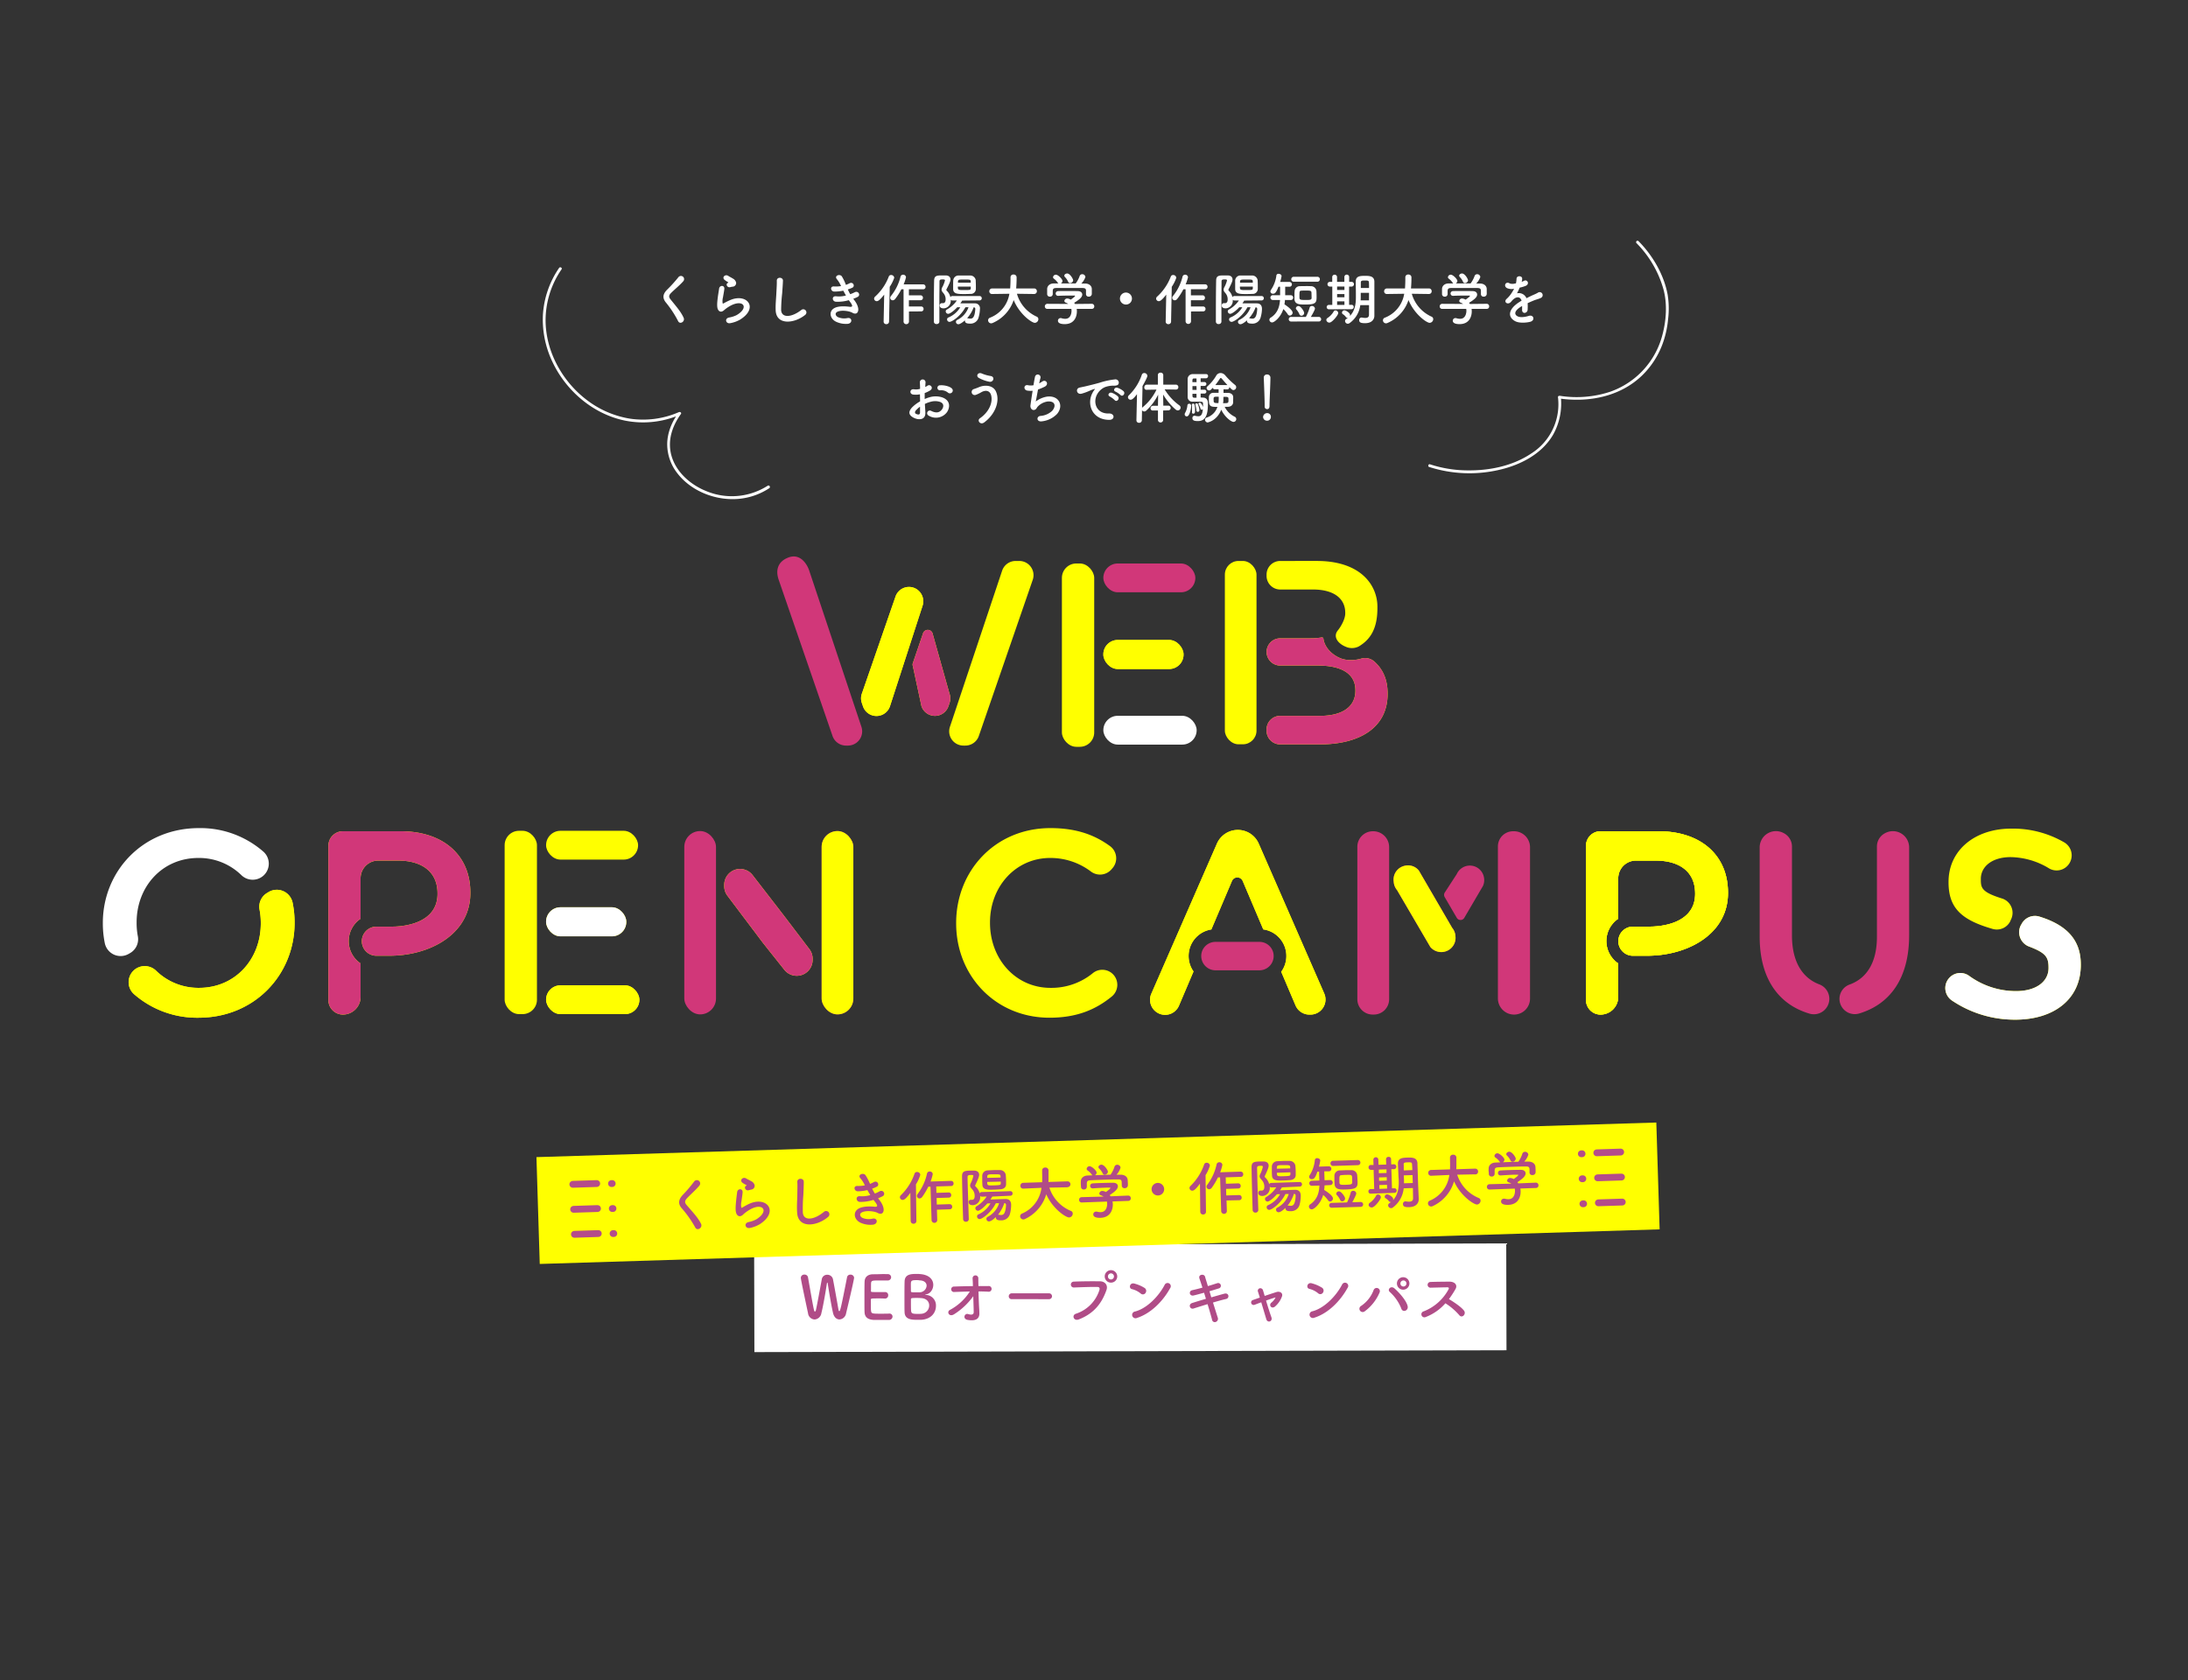 <svg xmlns="http://www.w3.org/2000/svg" viewBox="0 0 1000 768"><rect x="0" y="0" width="1000" height="768" fill="#333333" stroke="none"/><defs><style>.cls-1{fill:#d13779;}.cls-2{fill:#ff0;}.cls-3{fill:#fff;}.cls-4,.cls-6{fill:none;}.cls-5{fill:#b04c87;}.cls-6{stroke:#b44c8b;stroke-linecap:round;stroke-miterlimit:10;stroke-width:3.12px;}</style></defs><g id="レイヤー_2" data-name="レイヤー 2"><g id="レイヤー_3" data-name="レイヤー 3"><path class="cls-1" d="M369.86,260.89l23.85,71.38a6.51,6.51,0,0,1-6.17,8.57h-.88a6.52,6.52,0,0,1-6.16-4.39l-24.6-71.38c-1.46-4.23-.58-8.22,4.26-10.15C365.89,252.62,369,258.23,369.86,260.89Z"/><path class="cls-2" d="M394.4,322.85l-.51-1.5a6.46,6.46,0,0,1,.05-4.36l15.39-44.41a6.51,6.51,0,0,1,12.31.25h0a6.49,6.49,0,0,1,0,4.11l-14.88,45.9A6.51,6.51,0,0,1,394.4,322.85Z"/><rect class="cls-1" x="504.27" y="257.59" width="42.05" height="13.17" rx="6.58"/><rect class="cls-2" x="485.33" y="257.59" width="14.77" height="83.81" rx="6.58"/><rect class="cls-3" x="504.27" y="327.22" width="42.65" height="13.17" rx="6.58"/><rect class="cls-2" x="504.27" y="292.55" width="36.66" height="13.29" rx="6.58"/><rect class="cls-2" x="559.81" y="256.44" width="14.46" height="83.81" rx="6.23"/><path class="cls-2" d="M183.12,380h-26.4a6.64,6.64,0,0,0-6.64,6.64v70.52a6.64,6.64,0,0,0,6.64,6.65,8.08,8.08,0,0,0,8.08-8.09v-15.3a12.33,12.33,0,0,1,0-20.42V401.49a8.08,8.08,0,0,1,8.08-8.08h9c11,0,18.08,5.15,18.08,15v.24c0,7.53-4.91,11.78-11.59,13.7a32.09,32.09,0,0,1-3.81.83,37.86,37.86,0,0,1-4,.39c-.69,0-1.38.05-2.08.05h-6.72a6.65,6.65,0,0,0,0,13.29H178c17.29,0,34.65-8.63,36.76-25.2a27.08,27.08,0,0,0,.21-3.42V408h0C215,391.13,202.76,380,183.12,380Z"/><path class="cls-2" d="M437,422.14v-.24c0-23.82,17.84-43.34,43.1-43.34,12.05,0,20.37,3.23,27.23,8.24a6.89,6.89,0,0,1,1.13,10.07l-.52.6a6.91,6.91,0,0,1-9.27,1A30.65,30.65,0,0,0,480,392.21c-15.8,0-27.53,13.05-27.53,29.45v.24c0,16.4,11.61,29.69,27.65,29.69a29.87,29.87,0,0,0,19.48-6.83,6.86,6.86,0,0,1,9.08.61h0a6.9,6.9,0,0,1-.61,10.22c-7.38,6-16,9.65-28.43,9.65C455.12,465.24,437,446.21,437,422.14Z"/><path class="cls-1" d="M665.19,428l0-.32a6.65,6.65,0,0,0-1.49-3.53l-15.23-26.19a6.36,6.36,0,0,0-6.76-2.1,6.45,6.45,0,0,0-4.76,7l.05.5a6.51,6.51,0,0,0,1.5,3.54l15.21,26a6.54,6.54,0,0,0,10.19-.21A6.38,6.38,0,0,0,665.19,428Z"/><path class="cls-1" d="M627.59,380h-.13a7.09,7.09,0,0,0-7.1,7.09V456.8a7,7,0,0,0,7,7h.53a7,7,0,0,0,7-6.95v-69.6A7.26,7.26,0,0,0,627.59,380Z"/><path class="cls-1" d="M692,380h-.46a6.94,6.94,0,0,0-6.94,6.94v69.47a7.4,7.4,0,0,0,7.39,7.4h0a7.29,7.29,0,0,0,7.29-7.29v-69.2A7.32,7.32,0,0,0,692,380Z"/><path class="cls-1" d="M678.23,401.1a6.55,6.55,0,0,0-12.43-1.53L660.32,408a2,2,0,0,0-.05,2.08l5.54,9.52a2,2,0,0,0,3.34.13l0,0L677.78,405a6.53,6.53,0,0,0,.47-3.78Z"/><path class="cls-2" d="M923.92,422.42a6.91,6.91,0,0,1,8.18-3.4c14,4.3,18.9,12,18.9,21.87v.24c0,15.68-12.33,25-29.93,25a51.29,51.29,0,0,1-29-8.78,6.86,6.86,0,0,1-1.37-10.09h0a6.84,6.84,0,0,1,9.14-1.25,36.31,36.31,0,0,0,21.58,7.07c9.1,0,14.84-4.31,14.84-10.54v-.24c0-4.79-1.33-6.69-8.71-9.53a7,7,0,0,1-4-9.71Z"/><path class="cls-2" d="M918.74,421.19a6.86,6.86,0,0,1-8,3.47c-14.44-4.13-20.18-9.68-20.18-21.32v-.23c0-14.37,12-24.31,28.61-24.31a46.74,46.74,0,0,1,24.31,6.31,6.88,6.88,0,0,1,2.08,9.9l0,0a6.84,6.84,0,0,1-9,2,34.72,34.72,0,0,0-17.6-5.19c-8.62,0-13.64,4.43-13.64,9.94V402c0,3.77.21,5.81,9.72,8.75a6.87,6.87,0,0,1,4,9.72Z"/><path class="cls-2" d="M612.86,301c-4-1.6-6.94-4.63-7.83-8.08a10.28,10.28,0,0,1-.23-1.33l-.58-.23a29.37,29.37,0,0,1-5.22.44H585.11a6.22,6.22,0,0,0-6.23,6.22h0a6.23,6.23,0,0,0,6.23,6.23h17.12c11.61,0,17.24,4.19,17.24,11.25v.24c0,7.54-6.23,11.5-16.16,11.5H585.1a6.22,6.22,0,0,0-6.23,6.21v.6a6.23,6.23,0,0,0,6.23,6.24h18.09c18.67,0,31-8,31-23V317c0-6.55-2.27-11.18-6.06-14.58a6.38,6.38,0,0,0-6.1-1.31,16.6,16.6,0,0,1-4.53.63A12.47,12.47,0,0,1,612.86,301Z"/><path class="cls-2" d="M615.6,295.88a7,7,0,0,0,5.46-.39c5.57-3.33,8.47-8.51,8.47-17.5v-.24a19,19,0,0,0-5.63-13.89c-4.79-4.79-12.33-7.42-21.91-7.42H585.1a6.22,6.22,0,0,0-6.23,6.24v.6a6.23,6.23,0,0,0,6.23,6.21h15c9.46,0,14.73,4.07,14.73,10.65v.24c0,2.67-2,6.09-3.39,7.81-2.37,2.9.12,6.06,3.59,7.45Z"/><path class="cls-2" d="M122.18,408.15a7.29,7.29,0,0,0-3.56,7.65,32.19,32.19,0,0,1,.57,6.1v.24c0,16.28-11.61,29.45-28.25,29.45a27.63,27.63,0,0,1-19.56-7.8,7.44,7.44,0,0,0-8.89-1.18h0a7.35,7.35,0,0,0-1.3,11.81A43.81,43.81,0,0,0,90.7,465.24c25.74,0,43.94-19.75,43.94-43.34v-.24a44.46,44.46,0,0,0-.89-8.92,7.37,7.37,0,0,0-10.91-5Z"/><path class="cls-3" d="M62.44,421.9v-.24c0-16.28,11.62-29.45,28.26-29.45a27.69,27.69,0,0,1,19.56,7.8,7.42,7.42,0,0,0,8.89,1.18h0a7.34,7.34,0,0,0,1.3-11.8,43.77,43.77,0,0,0-29.51-10.83C65.2,378.56,47,398.32,47,421.9v.24a45.3,45.3,0,0,0,.88,8.93,7.38,7.38,0,0,0,10.92,5l.66-.38A7.29,7.29,0,0,0,63,428,32.19,32.19,0,0,1,62.44,421.9Z"/><path class="cls-2" d="M465.81,256.44h-1.62a6.51,6.51,0,0,0-6.18,4.45l-23.86,71.38a6.51,6.51,0,0,0,6.18,8.57h.87a6.51,6.51,0,0,0,6.16-4.39L472,265.07A6.5,6.5,0,0,0,465.81,256.44Z"/><path class="cls-2" d="M433.93,317l-7.74-27.56a2.29,2.29,0,0,0-4.32.05l-4.65,13.6a2.21,2.21,0,0,0,0,1.48l3.93,18.28a6.51,6.51,0,0,0,12.32,0l.51-1.5A6.53,6.53,0,0,0,433.93,317Z"/><rect class="cls-2" x="249.58" y="379.79" width="42.05" height="13.17" rx="6.58"/><rect class="cls-2" x="230.64" y="379.79" width="14.77" height="83.81" rx="6.58"/><rect class="cls-2" x="249.58" y="450.43" width="42.65" height="13.17" rx="6.58"/><rect class="cls-2" x="249.58" y="414.75" width="36.66" height="13.29" rx="6.58"/><rect class="cls-1" x="312.75" y="379.91" width="14.49" height="83.81" rx="7.24"/><rect class="cls-1" x="375.52" y="379.91" width="14.49" height="83.81" rx="7.24"/><path class="cls-2" d="M369.9,433.86l-11.5-15.13L344,400.09a7.24,7.24,0,0,0-13,4.44v.58a7.25,7.25,0,0,0,1.45,4.36l16.33,21.68,9.62,12.09a7.25,7.25,0,0,0,13-4.44v-.59A7.19,7.19,0,0,0,369.9,433.86Z"/><path class="cls-2" d="M605.23,454.16l-29.94-68.52a10.43,10.43,0,0,0-19.11,0l-29.92,68.49a6.89,6.89,0,1,0,12.65,5.45l6.59-15.5c-.06-.09-.13-.16-.19-.24a12.27,12.27,0,0,1,8.33-18.94l9.42-22.17a2.66,2.66,0,0,1,4.89,0l9.41,22.15a12.27,12.27,0,0,1,8.46,19c-.08.12-.18.22-.27.34l6.55,15.4a6.89,6.89,0,0,0,6.34,4.2h.48A6.89,6.89,0,0,0,605.23,454.16Z"/><path class="cls-1" d="M575.63,443.57H555.5a6.53,6.53,0,0,1-6-9h0a6.53,6.53,0,0,1,6-4h20.13a6.52,6.52,0,0,1,6,4h0A6.53,6.53,0,0,1,575.63,443.57Z"/><path class="cls-2" d="M757.9,380H731.5a6.64,6.64,0,0,0-6.64,6.64v70.52a6.64,6.64,0,0,0,6.64,6.65,8.09,8.09,0,0,0,8.09-8.09v-15.3a12.33,12.33,0,0,1,0-20.42V401.49a8.08,8.08,0,0,1,8.08-8.08h9c11,0,18.07,5.15,18.07,15v.24c0,7.53-4.9,11.78-11.59,13.7a32.09,32.09,0,0,1-3.81.83,37.61,37.61,0,0,1-4,.39c-.69,0-1.38.05-2.08.05h-6.71a6.65,6.65,0,1,0,0,13.29h6.24c17.28,0,34.64-8.63,36.75-25.2a27.08,27.08,0,0,0,.21-3.42V408h0C789.75,391.13,777.54,380,757.9,380Z"/><path class="cls-1" d="M819,427.65V387.1a6.9,6.9,0,0,0-3.76-6.24,7.43,7.43,0,0,0-11,6.5v40.89c0,19,8.53,30.88,22.7,35.11a7.08,7.08,0,0,0,9.14-6.76h0a7.1,7.1,0,0,0-4.63-6.62C823.59,447,819,439.39,819,427.65Z"/><path class="cls-1" d="M861.54,380.88a6.84,6.84,0,0,0-3.71,6.17v41.2c0,11.65-4.58,18.93-12.43,21.8a7,7,0,0,0-4.69,6.58h0a7,7,0,0,0,9.07,6.66C864,459,872.55,447,872.55,427.53V387.36A7.43,7.43,0,0,0,861.54,380.88Z"/><path class="cls-2" d="M394.4,322.85l-.51-1.5a6.46,6.46,0,0,1,.05-4.36l15.39-44.41a6.51,6.51,0,0,1,12.31.25h0a6.49,6.49,0,0,1,0,4.11l-14.88,45.9A6.51,6.51,0,0,1,394.4,322.85Z"/><rect class="cls-2" x="504.27" y="292.55" width="36.66" height="13.29" rx="6.58"/><path class="cls-3" d="M923.92,422.42a6.91,6.91,0,0,1,8.18-3.4c14,4.3,18.9,12,18.9,21.87v.24c0,15.68-12.33,25-29.93,25a51.29,51.29,0,0,1-29-8.78,6.86,6.86,0,0,1-1.37-10.09h0a6.84,6.84,0,0,1,9.14-1.25,36.31,36.31,0,0,0,21.58,7.07c9.1,0,14.84-4.31,14.84-10.54v-.24c0-4.79-1.33-6.69-8.71-9.53a7,7,0,0,1-4-9.71Z"/><path class="cls-1" d="M612.86,301c-4-1.6-6.94-4.63-7.83-8.08a10.28,10.28,0,0,1-.23-1.33l-.58-.23a29.37,29.37,0,0,1-5.22.44H585.11a6.22,6.22,0,0,0-6.23,6.22h0a6.23,6.23,0,0,0,6.23,6.23h17.12c11.61,0,17.24,4.19,17.24,11.25v.24c0,7.54-6.23,11.5-16.16,11.5H585.1a6.22,6.22,0,0,0-6.23,6.21v.6a6.23,6.23,0,0,0,6.23,6.24h18.09c18.67,0,31-8,31-23V317c0-6.55-2.27-11.18-6.06-14.58a6.38,6.38,0,0,0-6.1-1.31,16.6,16.6,0,0,1-4.53.63A12.47,12.47,0,0,1,612.86,301Z"/><path class="cls-2" d="M122.18,408.15a7.29,7.29,0,0,0-3.56,7.65,32.19,32.19,0,0,1,.57,6.1v.24c0,16.28-11.61,29.45-28.25,29.45a27.63,27.63,0,0,1-19.56-7.8,7.44,7.44,0,0,0-8.89-1.18h0a7.35,7.35,0,0,0-1.3,11.81A43.81,43.81,0,0,0,90.7,465.24c25.74,0,43.94-19.75,43.94-43.34v-.24a44.46,44.46,0,0,0-.89-8.92,7.37,7.37,0,0,0-10.91-5Z"/><rect class="cls-3" x="249.58" y="414.75" width="36.66" height="13.29" rx="6.58"/><rect class="cls-2" x="375.52" y="379.91" width="14.49" height="83.81" rx="7.24"/><path class="cls-2" d="M605.23,454.16l-29.94-68.52a10.43,10.43,0,0,0-19.11,0l-29.92,68.49a6.89,6.89,0,1,0,12.65,5.45l6.59-15.5c-.06-.09-.13-.16-.19-.24a12.27,12.27,0,0,1,8.33-18.94l9.42-22.17a2.66,2.66,0,0,1,4.89,0l9.41,22.15a12.27,12.27,0,0,1,8.46,19c-.08.12-.18.22-.27.34l6.55,15.4a6.89,6.89,0,0,0,6.34,4.2h.48A6.89,6.89,0,0,0,605.23,454.16Z"/><path class="cls-2" d="M757.9,380H731.5a6.64,6.64,0,0,0-6.64,6.64v70.52a6.64,6.64,0,0,0,6.64,6.65,8.09,8.09,0,0,0,8.09-8.09v-15.3a12.33,12.33,0,0,1,0-20.42V401.49a8.08,8.08,0,0,1,8.08-8.08h9c11,0,18.07,5.15,18.07,15v.24c0,7.53-4.9,11.78-11.59,13.7a32.09,32.09,0,0,1-3.81.83,37.61,37.61,0,0,1-4,.39c-.69,0-1.38.05-2.08.05h-6.71a6.65,6.65,0,1,0,0,13.29h6.24c17.28,0,34.64-8.63,36.75-25.2a27.08,27.08,0,0,0,.21-3.42V408h0C789.75,391.13,777.54,380,757.9,380Z"/><path class="cls-1" d="M183.12,380h-26.4a6.64,6.64,0,0,0-6.64,6.64v70.52a6.64,6.64,0,0,0,6.64,6.65,8.08,8.08,0,0,0,8.08-8.09v-15.3a12.33,12.33,0,0,1,0-20.42V401.49a8.08,8.08,0,0,1,8.08-8.08h9c11,0,18.08,5.15,18.08,15v.24c0,7.53-4.91,11.78-11.59,13.7a32.09,32.09,0,0,1-3.81.83,37.86,37.86,0,0,1-4,.39c-.69,0-1.38.05-2.08.05h-6.72a6.65,6.65,0,0,0,0,13.29H178c17.29,0,34.65-8.63,36.76-25.2a27.08,27.08,0,0,0,.21-3.42V408h0C215,391.13,202.76,380,183.12,380Z"/><path class="cls-2" d="M665.19,428l0-.32a6.65,6.65,0,0,0-1.49-3.53l-15.23-26.19a6.36,6.36,0,0,0-6.76-2.1,6.45,6.45,0,0,0-4.76,7l.05.5a6.51,6.51,0,0,0,1.5,3.54l15.21,26a6.54,6.54,0,0,0,10.19-.21A6.38,6.38,0,0,0,665.19,428Z"/><path class="cls-1" d="M433.93,317l-7.74-27.56a2.29,2.29,0,0,0-4.32.05l-4.65,13.6a2.21,2.21,0,0,0,0,1.48l3.93,18.28a6.51,6.51,0,0,0,12.32,0l.51-1.5A6.53,6.53,0,0,0,433.93,317Z"/><rect class="cls-2" x="249.58" y="450.43" width="42.65" height="13.17" rx="6.58"/><path class="cls-1" d="M369.9,433.86l-11.5-15.13L344,400.09a7.24,7.24,0,0,0-13,4.44v.58a7.25,7.25,0,0,0,1.45,4.36l16.33,21.68,9.62,12.09a7.25,7.25,0,0,0,13-4.44v-.59A7.19,7.19,0,0,0,369.9,433.86Z"/><path class="cls-2" d="M757.9,380H731.5a6.64,6.64,0,0,0-6.64,6.64v70.52a6.64,6.64,0,0,0,6.64,6.65,8.09,8.09,0,0,0,8.09-8.09v-15.3a12.33,12.33,0,0,1,0-20.42V401.49a8.08,8.08,0,0,1,8.08-8.08h9c11,0,18.07,5.15,18.07,15v.24c0,7.53-4.9,11.78-11.59,13.7a32.09,32.09,0,0,1-3.81.83,37.61,37.61,0,0,1-4,.39c-.69,0-1.38.05-2.08.05h-6.71a6.65,6.65,0,1,0,0,13.29h6.24c17.28,0,34.64-8.63,36.75-25.2a27.08,27.08,0,0,0,.21-3.42V408h0C789.75,391.13,777.54,380,757.9,380Z"/><path class="cls-3" d="M309.94,146.83a47.8,47.8,0,0,0-5.47-8.38c-1.7-2-1.7-3.82.31-5.91a64,64,0,0,0,5.29-5.83,1.44,1.44,0,1,1,2.29,1.76c-1.29,1.57-4,3.81-5.62,5.41-1.11,1.11-1.16,1.88-.31,2.94,2.58,3.23,4.77,5.65,6,8.41C313.26,147,310.76,148.48,309.94,146.83Z"/><path class="cls-3" d="M333.78,147.73c-2.08.41-2.76-2.14-.56-2.58a12,12,0,0,0,3.45-1.11c2.84-1.65,3.61-3.43,3.07-4.46s-2.42-1.42-5.16-.18a16.37,16.37,0,0,0-3.45,2.22c-1.52,1.47-2.55.75-3-.16s-.41-2.5-.21-4.38.55-3.87.75-5.18c.26-1.65,2.61-1.6,2.37.25-.12,1.09-.41,2.53-.61,3.77a6.73,6.73,0,0,0-.16,2.68c.08.21.21.21.44.08a31.38,31.38,0,0,1,2.94-1.47c7.79-3.38,13.28,3.58,4.56,8.92A14,14,0,0,1,333.78,147.73Zm-.1-16.45c-1.24.31-2.17-1.34-1.08-1.94.13-.07.38-.2.2-.33A9.68,9.68,0,0,1,331,127.8c-1.11-1.22.6-2.58,1.89-1.65.46.33,1.34.72,2.08,1.21a2.75,2.75,0,0,1,1.47,1.88,1.67,1.67,0,0,1-1.62,1.81A9.6,9.6,0,0,0,333.68,131.28Z"/><path class="cls-3" d="M354.51,141.8c-.1-2.71.18-4.9.31-7.63.08-1.68.26-4.21.21-5.81-.06-1.9,2.86-1.75,2.81-.05s-.24,4.08-.36,5.8a72.68,72.68,0,0,0-.47,7.59c.16,3.76,4.75,3.5,9.23,0a1.43,1.43,0,1,1,1.78,2.24C363,148,354.74,148.76,354.51,141.8Z"/><path class="cls-3" d="M390.53,137.34c.93,1.18,2,3.25,1.68,4.72s-1.5,1.57-2.66.9c-1.37-.8-5-1.32-6.83-.44-1.35.65-.8,2,.38,2.5a7.13,7.13,0,0,0,4.18.39c2.29-.44,2.45,2.42.13,2.63a10.63,10.63,0,0,1-5.11-.88c-3-1.29-3.76-4.9-.87-6.37,1.9-1,5.08-.77,6.78-.56,1.39.18,1.8-.21.31-2.22-.18-.26-.39-.49-.57-.78a18.43,18.43,0,0,1-5.93.7c-1.78-.13-2-2.76.18-2.47a12.33,12.33,0,0,0,4.43-.37c-.38-.67-.79-1.41-1.21-2.21a20.78,20.78,0,0,1-4.1.41c-1.67,0-2.19-2.5-.13-2.35a14.45,14.45,0,0,0,3.2-.15,13.07,13.07,0,0,0-1.86-3.12c-1.44-1.63,1.29-2.61,2.22-1.34a22,22,0,0,1,1.86,3.89,9.33,9.33,0,0,0,1.62-.7c1.71-.9,2.69,1.37,1.32,2a15.68,15.68,0,0,1-2.06.79,21,21,0,0,0,1.1,2.17,14.5,14.5,0,0,0,1.94-.82c1.8-1,2.91,1.34,1.47,2.06a16.19,16.19,0,0,1-2,.85C390.14,136.85,390.35,137.08,390.53,137.34Z"/><path class="cls-3" d="M403.85,147l.26-12.32c-2,2.57-2.81,3-3.4,3a1.2,1.2,0,0,1-1.21-1.16,1.3,1.3,0,0,1,.46-.93,23.76,23.76,0,0,0,6.22-9.1,1.09,1.09,0,0,1,1.1-.77,1.39,1.39,0,0,1,1.42,1.26,17.17,17.17,0,0,1-2.06,4.13L406.33,147a1.18,1.18,0,0,1-1.24,1.19,1.16,1.16,0,0,1-1.24-1.16Zm11.58-4.61v4.46a1.24,1.24,0,1,1-2.47,0v-14.6h-1a28,28,0,0,1-2.78,4.36,1.55,1.55,0,0,1-1.16.67,1.15,1.15,0,0,1-1.16-1.13,1.32,1.32,0,0,1,.33-.83,22.45,22.45,0,0,0,4.36-8.74,1.18,1.18,0,0,1,1.19-1,1.27,1.27,0,0,1,1.34,1.16A20.45,20.45,0,0,1,413,130h8.9a1.09,1.09,0,0,1,1.11,1.13,1.05,1.05,0,0,1-1.11,1.11h-6.5V135h5.32a1.08,1.08,0,0,1,1.1,1.13,1.05,1.05,0,0,1-1.1,1.11h-5.32v2.86H421a1.09,1.09,0,0,1,1.11,1.14,1.06,1.06,0,0,1-1.11,1.11Z"/><path class="cls-3" d="M439.77,137.41c-.26.44-.57.86-.85,1.27,1.42,0,3.17,0,4.77,0h1.83a2.23,2.23,0,0,1,2.35,2.56,15.58,15.58,0,0,1-.7,4.17,3.79,3.79,0,0,1-3.79,2.53c-1.65,0-2.35-.36-2.35-1.29a.61.61,0,0,1,0-.23c-1,.9-2.3,1.8-3,1.8a1.09,1.09,0,0,1-1.13-1.08,1,1,0,0,1,.62-.9,10.18,10.18,0,0,0,5.13-5.78h-1.42c-2.24,4.18-6.22,6.68-7.25,6.68a1.12,1.12,0,0,1-1.13-1.11.94.94,0,0,1,.62-.9,11.33,11.33,0,0,0,5.41-4.67l-1.39,0c-1.44,1.6-3.38,3-4.13,3a1.16,1.16,0,0,1-1.13-1.11.94.94,0,0,1,.52-.85,13.53,13.53,0,0,0,4.56-4.13h-2a.91.91,0,0,1-.77-.36v.49a3.4,3.4,0,0,1-3.22,3.46c-1.63,0-1.84-.85-1.84-1.29a1,1,0,0,1,.88-1.08,1.14,1.14,0,0,1,.26,0,1.49,1.49,0,0,0,.36,0c1.21,0,1.21-1.41,1.21-1.7a4.25,4.25,0,0,0-1-2.86c-.44-.54-.85-.95-.85-1.6a2.39,2.39,0,0,1,.25-1,12.65,12.65,0,0,0,1.29-3.25c0-.31-.2-.44-1-.44s-1.49,0-1.49.83c0,2.22-.06,5.29-.06,8.56V147a1.14,1.14,0,0,1-1.21,1.14A1.16,1.16,0,0,1,426.8,147c0-4.69,0-13.59.13-18.74.05-2.35,1.42-2.35,3.79-2.35.51,0,1,0,1.47,0,1.47,0,2.22.79,2.22,1.85,0,.6-.24,1.42-1.81,4.46a.55.55,0,0,0-.08.29.5.5,0,0,0,.16.36,6,6,0,0,1,1.7,3,.92.92,0,0,1,.9-.54h12.43a1,1,0,1,1,0,2Zm3.71-3.06c-.85.05-1.78.07-2.7.07-2.92,0-5.06,0-5.16-2.21,0-.44,0-1,0-1.5,0-.85,0-1.75.05-2.5a2.41,2.41,0,0,1,2.53-2.27c.88,0,1.78,0,2.66,0s1.78,0,2.6,0a2.54,2.54,0,0,1,2.48,2.09c0,.72.07,1.57.07,2.42,0,.6,0,1.19,0,1.7A2.29,2.29,0,0,1,443.48,134.35Zm.18-5.11c0-.15,0-.31,0-.46-.05-1-.21-1-2.84-1s-2.94,0-3,1c0,.13,0,.29,0,.44ZM437.78,131c0,1.55,0,1.6,2.89,1.6s3-.07,3-.9c0-.21,0-.46,0-.7ZM442,145.46c.05,0,.1,0,.18,0a1,1,0,0,1,.26.06,5.22,5.22,0,0,0,1,.13c.88,0,2-.16,2.3-4.21v-.13a.74.74,0,0,0-.72-.85A15.52,15.52,0,0,1,442,145.46Z"/><path class="cls-3" d="M472.59,134.4l-7.81-.11a16.38,16.38,0,0,0,9,10.45,1.23,1.23,0,0,1,.8,1.16,1.71,1.71,0,0,1-1.62,1.68c-1.42,0-7.07-4-9.67-10.42a17.34,17.34,0,0,1-9.62,10.49,1.59,1.59,0,0,1-.67.16,1.41,1.41,0,0,1-1.4-1.4,1.28,1.28,0,0,1,.88-1.18,14.13,14.13,0,0,0,8.85-10.94l-7.89.11h0a1.2,1.2,0,0,1-1.29-1.24,1.26,1.26,0,0,1,1.32-1.29h8.22c.16-2.29.16-3.89.16-4.1v-1.06a1.23,1.23,0,0,1,1.36-1.21,1.3,1.3,0,0,1,1.42,1.19v.56c0,1.22-.05,2.43-.13,3.61l-.07,1h8.17a1.24,1.24,0,0,1,1.29,1.26,1.22,1.22,0,0,1-1.26,1.27Z"/><path class="cls-3" d="M492.1,141.21a6.91,6.91,0,0,1,.08,1.13c0,2.32-1.08,5.83-5.57,5.83-2,0-3.09-.54-3.09-1.55a1.19,1.19,0,0,1,1.21-1.21,1.21,1.21,0,0,1,.41.05,5.76,5.76,0,0,0,1.7.28c2.89,0,2.89-3.45,2.89-3.66a4.08,4.08,0,0,0-.08-.87l-10.93,0a1.11,1.11,0,0,1-1.19-1.14,1.15,1.15,0,0,1,1.17-1.18l9.54.05a4.38,4.38,0,0,0-1-.54c-.55-.18-.78-.52-.78-.85a1.28,1.28,0,0,1,1.37-1.09,3.24,3.24,0,0,1,1.52.52c.67-.44,2-1.39,2-1.7,0-.11-.11-.16-.29-.16s-.77,0-1.36,0c-1.65,0-4.16,0-6,.12h-.05a1.07,1.07,0,0,1-1.16-1.08,1.11,1.11,0,0,1,1.18-1.08c1.11-.05,2.51-.05,3.87-.05,1.88,0,3.77,0,5,.05,1.47,0,2.09.77,2.09,1.57,0,1.26-1.36,2.32-3.69,3.77.13.18.26.36.37.54l7.68-.08a1.12,1.12,0,0,1,1.13,1.19,1.07,1.07,0,0,1-1.1,1.13Zm4.26-8.26c0-1.08-.57-1.26-1.63-1.29-2.06,0-4.38,0-6.62,0-1.83,0-3.64,0-5.24,0-1.42,0-1.65.39-1.72,1.29v1.53a1.21,1.21,0,0,1-1.32,1.13,1.17,1.17,0,0,1-1.24-1.16c0-.34,0-.72,0-1.14s0-.87,0-1.26c.05-1.21,1-2.45,3-2.47l2.17,0a1.18,1.18,0,0,1-.34-.36,7.43,7.43,0,0,0-1.8-1.86.86.86,0,0,1-.34-.67,1.29,1.29,0,0,1,1.31-1.11c1,0,3,2,3,2.87a1.4,1.4,0,0,1-.75,1.13c2.27,0,4.51,0,6.78,0a12.53,12.53,0,0,0,1.83-3.4,1.21,1.21,0,0,1,1.16-.83,1.43,1.43,0,0,1,1.47,1.27,7.91,7.91,0,0,1-1.88,3l1.8,0c1.53,0,2.94.85,3,2.45,0,.36,0,.9,0,1.39s0,.69,0,1a1.29,1.29,0,0,1-1.37,1.14,1.15,1.15,0,0,1-1.29-1.09V133Zm-7.3-3.53a.9.9,0,0,1-.87-.62,7.37,7.37,0,0,0-1.53-2.22.9.9,0,0,1-.23-.56c0-.54.65-1,1.32-1,1.31,0,2.73,2.53,2.73,3.12A1.45,1.45,0,0,1,489.06,129.42Z"/><path class="cls-3" d="M514.61,139.22a2.74,2.74,0,1,1,2.73-2.73A2.71,2.71,0,0,1,514.61,139.22Z"/><path class="cls-3" d="M532.76,147l.26-12.32c-2,2.57-2.81,3-3.41,3a1.2,1.2,0,0,1-1.21-1.16,1.3,1.3,0,0,1,.46-.93,23.76,23.76,0,0,0,6.22-9.1,1.1,1.1,0,0,1,1.11-.77,1.39,1.39,0,0,1,1.42,1.26,16.92,16.92,0,0,1-2.07,4.13L535.23,147a1.17,1.17,0,0,1-1.23,1.19,1.16,1.16,0,0,1-1.24-1.16Zm11.58-4.61v4.46a1.24,1.24,0,1,1-2.48,0v-14.6h-1a28.83,28.83,0,0,1-2.79,4.36,1.55,1.55,0,0,1-1.16.67,1.15,1.15,0,0,1-1.16-1.13,1.28,1.28,0,0,1,.34-.83,22.59,22.59,0,0,0,4.35-8.74,1.19,1.19,0,0,1,1.19-1,1.27,1.27,0,0,1,1.34,1.16,20.29,20.29,0,0,1-1.08,3.23h8.89a1.09,1.09,0,0,1,1.11,1.13,1.05,1.05,0,0,1-1.11,1.11h-6.49V135h5.31a1.09,1.09,0,0,1,1.11,1.13,1.05,1.05,0,0,1-1.11,1.11h-5.31v2.86h5.57a1.09,1.09,0,0,1,1.11,1.14,1.06,1.06,0,0,1-1.11,1.11Z"/><path class="cls-3" d="M568.67,137.41c-.25.44-.56.86-.85,1.27,1.42,0,3.17,0,4.77,0h1.83c1.53,0,2.35.91,2.35,2.56a15.17,15.17,0,0,1-.7,4.17,3.79,3.79,0,0,1-3.79,2.53c-1.65,0-2.34-.36-2.34-1.29a.9.9,0,0,1,0-.23c-1,.9-2.29,1.8-3,1.8a1.1,1.1,0,0,1-1.14-1.08,1,1,0,0,1,.62-.9,10.15,10.15,0,0,0,5.13-5.78h-1.42c-2.24,4.18-6.21,6.68-7.24,6.68a1.13,1.13,0,0,1-1.14-1.11.94.94,0,0,1,.62-.9,11.31,11.31,0,0,0,5.42-4.67l-1.4,0c-1.44,1.6-3.37,3-4.12,3a1.16,1.16,0,0,1-1.14-1.11,1,1,0,0,1,.52-.85,13.43,13.43,0,0,0,4.56-4.13h-2a.94.94,0,0,1-.78-.36v.49a3.39,3.39,0,0,1-3.22,3.46c-1.63,0-1.83-.85-1.83-1.29a1,1,0,0,1,.88-1.08,1.06,1.06,0,0,1,.25,0,1.56,1.56,0,0,0,.36,0c1.22,0,1.22-1.41,1.22-1.7a4.21,4.21,0,0,0-1-2.86c-.44-.54-.85-.95-.85-1.6a2.42,2.42,0,0,1,.26-1,12.65,12.65,0,0,0,1.29-3.25c0-.31-.21-.44-1-.44s-1.5,0-1.5.83c0,2.22-.05,5.29-.05,8.56V147a1.15,1.15,0,0,1-1.21,1.14A1.16,1.16,0,0,1,555.7,147c0-4.69,0-13.59.13-18.74,0-2.35,1.42-2.35,3.79-2.35.52,0,1,0,1.47,0,1.47,0,2.22.79,2.22,1.85,0,.6-.23,1.42-1.81,4.46a.54.54,0,0,0-.07.29.53.53,0,0,0,.15.36,6,6,0,0,1,1.7,3,.92.92,0,0,1,.91-.54h12.43a1,1,0,1,1,0,2Zm3.72-3.06c-.85.05-1.78.07-2.71.07-2.91,0-5.06,0-5.16-2.21,0-.44,0-1,0-1.5,0-.85,0-1.75,0-2.5a2.4,2.4,0,0,1,2.52-2.27c.88,0,1.78,0,2.66,0s1.78,0,2.6,0a2.54,2.54,0,0,1,2.48,2.09c.05.72.08,1.57.08,2.42,0,.6,0,1.19,0,1.7A2.28,2.28,0,0,1,572.39,134.35Zm.18-5.11c0-.15,0-.31,0-.46,0-1-.21-1-2.83-1s-2.94,0-3,1c0,.13,0,.29,0,.44ZM566.69,131c0,1.55,0,1.6,2.89,1.6s3-.07,3-.9c0-.21,0-.46,0-.7Zm4.18,14.47s.1,0,.18,0a1,1,0,0,1,.25.06,5.21,5.21,0,0,0,1,.13c.87,0,2-.16,2.29-4.21v-.13a.74.74,0,0,0-.72-.85A15.5,15.5,0,0,1,570.87,145.46Z"/><path class="cls-3" d="M587.29,137.13c-.06.65-.13,1.32-.24,2,1.32.85,3.72,2.65,3.72,3.81a1.33,1.33,0,0,1-1.24,1.32,1.12,1.12,0,0,1-1-.62,13,13,0,0,0-2-2.35c-1.16,3.69-4.08,6.11-5.13,6.11a1.25,1.25,0,0,1-1.24-1.21,1.18,1.18,0,0,1,.62-1c3.19-2,4.05-5.16,4.23-8.05h-3.18a1.1,1.1,0,1,1,0-2.19h3.23v-3.87l-.75,0c-1.13,2.94-1.73,3.19-2.5,3.19a1.1,1.1,0,0,1-1.19-1,1.56,1.56,0,0,1,.31-.83,14.84,14.84,0,0,0,2.43-6.52.9.9,0,0,1,1-.75c.65,0,1.37.41,1.37,1.08a21.52,21.52,0,0,1-.65,2.64h4.16a1.13,1.13,0,0,1,1.21,1.1,1.08,1.08,0,0,1-1.16,1.09h0l-1.91,0v3.89h2.45a1.1,1.1,0,1,1,0,2.19Zm2.88,9.85a1.06,1.06,0,1,1,0-2.11h6.66a22.14,22.14,0,0,0,1.7-4.15,1,1,0,0,1,1.08-.83,1.31,1.31,0,0,1,1.37,1.16c0,.62-1.42,3.07-1.86,3.82h3.56a1.06,1.06,0,0,1,1.13,1.08,1,1,0,0,1-1.13,1Zm1.22-18.2a1.13,1.13,0,1,1,0-2.25H602a1.13,1.13,0,1,1,0,2.25Zm5.28,2c.8,0,1.6,0,2.4.05a2.47,2.47,0,0,1,2.58,2.14c.05.64.08,2,.08,2.91,0,2.58-.52,3.33-5.11,3.33-2.6,0-4.85,0-5-2.45,0-.34,0-.8,0-1.31,0-.88,0-1.86.08-2.38a2.32,2.32,0,0,1,2.5-2.24C595.05,130.79,595.87,130.79,596.67,130.79Zm-2.78,12.89a8.48,8.48,0,0,0-1.34-2.14.85.85,0,0,1-.29-.62,1.18,1.18,0,0,1,1.21-1c1,0,2.58,2.37,2.58,3.17a1.29,1.29,0,0,1-1.24,1.26A1,1,0,0,1,593.89,143.68Zm5.49-10c-.08-.82-.7-.85-2.61-.85-.64,0-1.26,0-1.88.05-1,0-1,.34-1,2.74,0,1.36.08,1.52,2.76,1.52,2,0,2.81,0,2.81-1C599.43,135.64,599.43,134.17,599.38,133.7Z"/><path class="cls-3" d="M606.18,146.26a1.12,1.12,0,0,1,.57-.9,8.85,8.85,0,0,0,2.81-3,.91.91,0,0,1,.8-.46,1.3,1.3,0,0,1,1.26,1.23c0,.91-2.81,4.34-4,4.34A1.36,1.36,0,0,1,606.18,146.26Zm1.16-4.87a1,1,0,0,1-1-1,1,1,0,0,1,1-1h1.57V131h-1.13a1.07,1.07,0,0,1,0-2.14h0l1.1,0v-2.33a1.11,1.11,0,0,1,2.2,0v2.33h3.35v-2.33a1.1,1.1,0,0,1,2.19,0v2.33l1.26,0h0a1.08,1.08,0,0,1,0,2.14h-1.29v8.35h1.11a.93.93,0,0,1,1,1,1,1,0,0,1-1,1Zm7.12-10.4h-3.35v1.58h3.35Zm0,3.43h-3.35v1.47h3.35Zm0,3.33h-3.35v1.65h3.35Zm11.24,1.75h-4a11.82,11.82,0,0,1-4.93,8.23,1.37,1.37,0,0,1-.77.26,1.28,1.28,0,0,1-1.26-1.24,1.13,1.13,0,0,1,.56-.93,7.34,7.34,0,0,0,.73-.51.86.86,0,0,1-.21,0,.77.77,0,0,1-.67-.36,4.79,4.79,0,0,0-1.39-1.31.85.85,0,0,1-.42-.73,1.13,1.13,0,0,1,1.14-1.05c.54,0,2.55,1.08,2.55,2.14a1.58,1.58,0,0,1-.1.49c2.42-2.48,2.76-5.86,2.76-8.36,0-.9,0-1.7,0-2.27,0-1.83-.06-3.32-.06-5.16,0-2.6,2.14-2.6,4.44-2.6,2.06,0,4,.23,4.07,2.6v2.79c0,8,0,8.79,0,9.13l0,3.63v.06c0,1.52-1,3.43-4.25,3.43-2,0-2.69-.37-2.69-1.4a1.09,1.09,0,0,1,1-1.18.86.86,0,0,1,.23,0,8.12,8.12,0,0,0,1.55.18c1,0,1.7-.33,1.7-1.49Zm0-5.64h-3.79V134c0,.52,0,1.11,0,1.75s0,1-.05,1.55h3.82Zm0-2.2c0-.92,0-1.8-.05-2.57s-.41-.86-1.7-.86-2,0-2,.86,0,1.67,0,2.57Z"/><path class="cls-3" d="M653.06,134.4l-7.82-.11a16.36,16.36,0,0,0,9,10.45,1.24,1.24,0,0,1,.8,1.16,1.72,1.72,0,0,1-1.63,1.68c-1.42,0-7.06-4-9.67-10.42a17.28,17.28,0,0,1-9.62,10.49,1.56,1.56,0,0,1-.67.16,1.41,1.41,0,0,1-1.39-1.4,1.28,1.28,0,0,1,.88-1.18,14.12,14.12,0,0,0,8.84-10.94l-7.89.11h0a1.2,1.2,0,0,1-1.29-1.24,1.25,1.25,0,0,1,1.31-1.29h8.23c.15-2.29.15-3.89.15-4.1v-1.06a1.24,1.24,0,0,1,1.37-1.21,1.31,1.31,0,0,1,1.42,1.19v.56c0,1.22-.05,2.43-.13,3.61l-.08,1h8.18a1.23,1.23,0,0,1,1.28,1.26,1.21,1.21,0,0,1-1.26,1.27Z"/><path class="cls-3" d="M672.57,141.21a8.23,8.23,0,0,1,.08,1.13c0,2.32-1.09,5.83-5.57,5.83-2,0-3.1-.54-3.1-1.55a1.19,1.19,0,0,1,1.21-1.21,1.3,1.3,0,0,1,.42.05,5.71,5.71,0,0,0,1.7.28c2.89,0,2.89-3.45,2.89-3.66a4.85,4.85,0,0,0-.08-.87l-10.93,0a1.11,1.11,0,0,1-1.19-1.14,1.14,1.14,0,0,1,1.16-1.18l9.54.05a4.19,4.19,0,0,0-1-.54c-.54-.18-.77-.52-.77-.85a1.27,1.27,0,0,1,1.36-1.09,3.32,3.32,0,0,1,1.53.52c.67-.44,2-1.39,2-1.7,0-.11-.1-.16-.28-.16s-.77,0-1.37,0c-1.65,0-4.15,0-6,.12h-.05a1.08,1.08,0,0,1-1.16-1.08,1.11,1.11,0,0,1,1.19-1.08c1.11-.05,2.5-.05,3.87-.05,1.88,0,3.76,0,5,.05,1.47,0,2.09.77,2.09,1.57,0,1.26-1.37,2.32-3.69,3.77a5.63,5.63,0,0,1,.36.54l7.69-.08a1.12,1.12,0,0,1,1.13,1.19,1.07,1.07,0,0,1-1.11,1.13Zm4.26-8.26c0-1.08-.57-1.26-1.63-1.29-2.06,0-4.38,0-6.63,0-1.83,0-3.63,0-5.23,0-1.42,0-1.65.39-1.73,1.29v1.53a1.2,1.2,0,0,1-1.31,1.13,1.16,1.16,0,0,1-1.24-1.16c0-.34,0-.72,0-1.14s0-.87,0-1.26c.05-1.21,1-2.45,3-2.47l2.17,0a1.16,1.16,0,0,1-.33-.36,7.47,7.47,0,0,0-1.81-1.86.88.88,0,0,1-.33-.67,1.29,1.29,0,0,1,1.31-1.11c1,0,3,2,3,2.87a1.37,1.37,0,0,1-.75,1.13c2.27,0,4.52,0,6.79,0a13.1,13.1,0,0,0,1.83-3.4,1.21,1.21,0,0,1,1.16-.83,1.43,1.43,0,0,1,1.47,1.27,8,8,0,0,1-1.89,3l1.81,0c1.52,0,2.94.85,3,2.45,0,.36,0,.9,0,1.39a9,9,0,0,1,0,1,1.28,1.28,0,0,1-1.37,1.14,1.14,1.14,0,0,1-1.28-1.09V133Zm-7.3-3.53a.92.92,0,0,1-.88-.62,7.35,7.35,0,0,0-1.52-2.22.85.85,0,0,1-.23-.56c0-.54.64-1,1.31-1,1.32,0,2.74,2.53,2.74,3.12A1.45,1.45,0,0,1,669.53,129.42Z"/><path class="cls-3" d="M695.41,128.85a9,9,0,0,0,1.08-.46c1.42-.85,2.81,1.29.91,2.24a14.55,14.55,0,0,1-2.84.85,25.58,25.58,0,0,1-1.24,2.61,3.75,3.75,0,0,1,4.33,2.24c1.06-.54,2.14-1.08,3.15-1.52a21,21,0,0,0,2-.95,1.38,1.38,0,1,1,1.45,2.32c-.83.41-1.42.54-2.79,1-1.08.42-2.24.93-3.27,1.42a22.17,22.17,0,0,1,0,2.84,1.53,1.53,0,0,1-1.37,1.6c-.64,0-1.24-.47-1.16-1.47,0-.54,0-1.14,0-1.68l-.67.39c-3.2,2.06-2.81,3.61-1.37,4.33s3.9.18,5.11-.21c2.27-.69,3,2.09.62,2.71-1.52.39-5,.78-7-.36-3.48-2-2.86-5.44,1.8-8.51.37-.23.78-.51,1.27-.8-.7-2.16-2.68-1.91-4.36,0l-.1.1a6.34,6.34,0,0,1-.6.67c-1.41,1.27-3.3-.2-1.75-1.6a12.74,12.74,0,0,0,2.09-2.42A20.86,20.86,0,0,0,692,132a5.22,5.22,0,0,1-3.2-.28c-1.85-.93-.59-3.35,1.22-2.14a3.88,3.88,0,0,0,2.42,0c.1,0,.26,0,.39,0a10.68,10.68,0,0,0,.28-2.17c.1-1.54,2.53-1.39,2.58-.13a5,5,0,0,1-.21,1.5Z"/><path class="cls-3" d="M422.93,188.44c.21,3.68-3.09,3.63-5.2,2.6-3.07-1.49-2.22-3.33-.86-4.82a16.51,16.51,0,0,1,3.64-2.73c0-1.09-.05-2.2-.05-3.23a9.87,9.87,0,0,1-3.1.11c-1.9-.24-1.59-2.82.55-2.38a6.36,6.36,0,0,0,2.6-.23c0-1.21-.05-2-.1-3a1.3,1.3,0,1,1,2.6,0c-.05.57-.08,1.39-.13,2.16a7.14,7.14,0,0,0,1-.59c1.4-.93,3,1.11,1.16,2.19a14.14,14.14,0,0,1-2.42,1.16c0,.8,0,1.76,0,2.74a14.34,14.34,0,0,1,2.17-.8,9.88,9.88,0,0,1,5.72,0c4.26,1.47,3.56,5,2.25,6.86a6.3,6.3,0,0,1-8.28,1.55,1.23,1.23,0,1,1,1.11-2.19c2,1,3.66,1,4.9-.65.61-.82,1.34-2.65-.91-3.48a7.26,7.26,0,0,0-4.17-.05,13.32,13.32,0,0,0-2.71,1C422.78,186,422.88,187.33,422.93,188.44Zm-4.33-.83c-.54.59-.54,1.27,0,1.55,1.11.54,1.86.46,1.89-.54,0-.7,0-1.65,0-2.71A12.62,12.62,0,0,0,418.6,187.61Zm14.62-8.15a4.8,4.8,0,0,0-3.4-1.05,1.15,1.15,0,1,1-.13-2.27c1.86-.16,4.44.49,5.36,1.47a1.25,1.25,0,0,1,0,1.83A1.31,1.31,0,0,1,433.22,179.46Z"/><path class="cls-3" d="M447.89,191.2c4.62-3.25,6-7.82,5-10.81-.72-2-2.66-2.11-4.44-1.06a15,15,0,0,1-2.5,1.19,1.4,1.4,0,1,1-.8-2.68c.67-.23,1.5-.52,2.22-.83,2.63-1.16,6.42-1,7.79,1.91,2,4.31-.21,10.42-5.37,14.21C448.07,194.39,446.37,192.28,447.89,191.2Zm-.54-18.44c-1.47-.83-.39-2.84,1.42-2a17.31,17.31,0,0,0,4,1.13c2.12.36,1.27,3-.64,2.61A16.5,16.5,0,0,1,447.35,172.76Z"/><path class="cls-3" d="M473.39,183.54a11.6,11.6,0,0,1,5.1-2.22c5.42-.72,7.87,4.05,4.62,7.92a11.38,11.38,0,0,1-6.94,3.37c-2.47.34-2.6-2.24-.67-2.47a8.75,8.75,0,0,0,5.37-2.32c1.88-2.12,1.44-4.57-2.07-4.28a7.76,7.76,0,0,0-4.54,2.37c-.46.49-.59,1.24-1.47,1.47-1.13.31-2-.8-1.83-2.11.21-1.47.57-4.11,1-6.63a9.53,9.53,0,0,1-2.43-.08c-1.91-.31-1.7-2.91.36-2.45a6.47,6.47,0,0,0,2.45,0c.26-1.65.52-3.07.7-3.87a1.28,1.28,0,1,1,2.48.62c-.18.59-.37,1.44-.57,2.4a12.19,12.19,0,0,0,1.37-.83c1.77-1.26,3.4,1.32,1,2.42a29.4,29.4,0,0,1-2.91,1.22C474,180.37,473.57,182.63,473.39,183.54Z"/><path class="cls-3" d="M499.32,179.59a8.8,8.8,0,0,1,.83-1.34c.41-.54.28-.51-.21-.36-1.93.62-1.49.62-3.25,1.29a21.7,21.7,0,0,1-2.32.77c-2.27.62-3-2.34-.9-2.78.54-.13,2-.41,2.86-.62,1.26-.31,3.53-.83,6.16-1.57a34.87,34.87,0,0,1,7-1.53,1.52,1.52,0,0,1,1.75,2c-.15.44-.72.95-2.53.85a10.86,10.86,0,0,0-3.81.72,7.55,7.55,0,0,0-3.33,3c-2.27,3.79-.54,9.21,5.24,9,2.7-.1,2.88,2.94.15,2.91C499.19,191.92,496.51,184.78,499.32,179.59Zm7.95,1.7c-1.37-.59-.34-2.19.92-1.72a8.25,8.25,0,0,1,2.71,1.62c1.06,1.14-.54,2.79-1.44,1.73A10.23,10.23,0,0,0,507.27,181.29Zm2.6-2.24c-1.39-.54-.39-2.19.88-1.78a8.52,8.52,0,0,1,2.73,1.55c1.08,1.08-.44,2.78-1.37,1.75A9.21,9.21,0,0,0,509.87,179.05Z"/><path class="cls-3" d="M531.6,187.66v4.46a1.2,1.2,0,0,1-2.37,0v-4.46H527a1,1,0,0,1-1.16-1A1.11,1.11,0,0,1,527,185.5h2.24v-.65l.08-4.46a24.59,24.59,0,0,1-5.44,7.32,1.28,1.28,0,0,1-.93.39,1.19,1.19,0,0,1-1-.57l-.08,4.57a1.18,1.18,0,0,1-1.27,1.18,1.13,1.13,0,0,1-1.21-1.16v0l.26-11.92c-1.65,2.15-2.35,2.53-2.91,2.53a1.18,1.18,0,0,1-1.22-1.13,1.26,1.26,0,0,1,.44-.91,23.67,23.67,0,0,0,5.88-9.33,1.17,1.17,0,0,1,1.11-.83,1.42,1.42,0,0,1,1.45,1.27c0,.62-1.27,3-2.22,4.67l-.21,10a1.68,1.68,0,0,1,.34-.37,23.23,23.23,0,0,0,6.26-8l-4.38.08h0A1,1,0,0,1,523,177a1.15,1.15,0,0,1,1.19-1.16h5v-4.39a1.12,1.12,0,0,1,1.21-1.1,1.15,1.15,0,0,1,1.26,1.1v4.39h5.75a1.1,1.1,0,0,1,1.14,1.13,1.05,1.05,0,0,1-1.11,1.11h0l-5.15-.08a24.76,24.76,0,0,0,6.75,7.33,1.24,1.24,0,0,1,.54,1,1.29,1.29,0,0,1-1.26,1.29,1.72,1.72,0,0,1-1-.41,27.61,27.61,0,0,1-5.73-6.86l.08,4.41v.67h2.3a1.08,1.08,0,1,1,0,2.16Z"/><path class="cls-3" d="M541.45,189.39a1.4,1.4,0,0,1,.23-.72,8.64,8.64,0,0,0,1-3.22.82.82,0,0,1,.8-.88.89.89,0,0,1,.93,1c0,1.06-.64,4.78-2,4.78A.93.93,0,0,1,541.45,189.39Zm8.35-7.63c.44,0,2.27.08,2.27,2.6,0,4.46-.62,8.13-4.56,8.13-1.68,0-2.53-.29-2.53-1.32a1,1,0,0,1,1.29-1.08,6.11,6.11,0,0,0,1.42.2c1,0,1.85-.51,2.06-3.27a.68.68,0,0,1-.54.28.52.52,0,0,1-.52-.46,9.56,9.56,0,0,0-.85-2,.63.63,0,0,1-.08-.29.52.52,0,0,1,.57-.44c.8,0,1.45,1.84,1.5,2,0-.55,0-1,0-1.37,0-1-.13-1.11-2-1.11l-2.65,0a2.13,2.13,0,0,1-2.38-2.17c0-1,0-2.58,0-4.13s0-3.06,0-3.92a2.28,2.28,0,0,1,2.38-2.39c.72,0,2.24,0,3.63,0,1,0,2,0,2.48,0a.86.86,0,0,1,.85.92,1,1,0,0,1-1,1h-2.4v1.7h1.73a.89.89,0,1,1,0,1.78h-1.73v1.73h1.73a.89.89,0,1,1,0,1.78h-1.73v1.78Zm-5,6.68v-.11c0-.38,0-.82,0-1.23,0-.78,0-1.5-.08-1.81v-.1a.6.6,0,0,1,.59-.67c.37,0,.88,0,.88,3.32,0,.39,0,1.27-.82,1.27A.61.61,0,0,1,544.75,188.44ZM546.84,173c-.49,0-.91,0-1.14,0-.39,0-.7.21-.72.83,0,.23,0,.54,0,.87h1.89Zm0,3.51H545v1.73h1.89Zm0,3.51H545c0,.36,0,.69,0,1a.76.76,0,0,0,.8.8h1.06Zm0,7.63a10.64,10.64,0,0,0-.49-2.42,1,1,0,0,1-.05-.26.56.56,0,0,1,.59-.57.67.67,0,0,1,.62.44,9.6,9.6,0,0,1,.67,2.66.73.73,0,0,1-.72.77A.62.62,0,0,1,546.81,187.61Zm12.35-9.67v1.63c.72,0,1.45,0,2.06,0,1.32,0,2.25.72,2.35,1.73a12.29,12.29,0,0,1,0,1.42c0,.41,0,.85,0,1.21-.08,1.16-1,2-2.5,2-.42,0-.91,0-1.37,0a9.9,9.9,0,0,0,4.56,4.52,1.23,1.23,0,0,1,.73,1.08,1.27,1.27,0,0,1-1.24,1.29c-1.14,0-4.13-2.35-5.62-5.57-2,5.13-6.19,5.83-6.24,5.83a1.24,1.24,0,0,1-1.16-1.24,1,1,0,0,1,.77-1A7.51,7.51,0,0,0,556.4,186c-2.83,0-3.89,0-3.89-3.12,0-.51,0-1,0-1.44a2,2,0,0,1,2.25-1.86c.67,0,1.42,0,2.19,0v-1.63h-1.83a.84.84,0,0,1-.83-.67l-.85.85a1.11,1.11,0,0,1-.82.36,1.18,1.18,0,0,1-1.16-1.11,1.05,1.05,0,0,1,.41-.8,20,20,0,0,0,4-4.87,2.32,2.32,0,0,1,2-1.19,2.86,2.86,0,0,1,2.12,1.09A32.93,32.93,0,0,0,564.5,176a1.28,1.28,0,0,1,.49,1,1.32,1.32,0,0,1-1.24,1.31c-.51,0-.75-.23-1.91-1.39V177a.93.93,0,0,1-.9,1Zm-4.51,4.85c0,1.24,0,1.44,2.19,1.44a18.18,18.18,0,0,0,.13-2.91C554.7,181.32,554.65,181.32,554.65,182.79Zm6.29-6.81c-1-1.06-1.91-2.14-2.63-3a.56.56,0,0,0-.41-.2.36.36,0,0,0-.34.2,32.3,32.3,0,0,1-2.14,3Zm-1.83,7c0,.42-.1.86-.15,1.29,2.45,0,2.47,0,2.47-1.6,0-1.23,0-1.31-2.29-1.31C559.14,182.12,559.11,182.79,559.11,182.94Z"/><path class="cls-3" d="M579.06,192.33a1.78,1.78,0,0,1-1.78-1.7,1.86,1.86,0,0,1,1.78-1.78,1.66,1.66,0,0,1,1.78,1.78A1.71,1.71,0,0,1,579.06,192.33ZM578,185.78v-.54c0-2.5-.25-8.51-.41-12.56v-.08a1.4,1.4,0,0,1,1.5-1.41,1.45,1.45,0,0,1,1.54,1.49c0,3-.41,10.14-.41,12.64,0,.62,0,1.7-1.13,1.7a1.11,1.11,0,0,1-1.09-1.21Z"/><path class="cls-3" d="M350.94,222a30.42,30.42,0,0,1-28.18,2.49c-8.17-3.27-15.65-10.37-16.49-19.53-.53-5.71,1.64-11.12,4.93-15.69.42-.59-.37-1.1-.89-.88a41,41,0,0,1-22.37,3,43.89,43.89,0,0,1-19.31-8.21c-11.31-8.37-19-21.94-19.27-36.12a41.1,41.1,0,0,1,7.29-23.93c.46-.68-.65-1.33-1.12-.65a42.39,42.39,0,0,0-7.42,21.89,45,45,0,0,0,4.43,21.18c6.25,13.2,18.58,23.72,33,26.71A42.41,42.41,0,0,0,311,189.5l-.88-.88c-3.1,4.31-5.25,9.39-5.18,14.77A21.57,21.57,0,0,0,309.31,216c5.84,7.82,15.82,12.16,25.46,12.17a30.25,30.25,0,0,0,16.82-5c.69-.46,0-1.58-.65-1.12Z"/><path class="cls-3" d="M653.26,213.49a60.08,60.08,0,0,0,31.7,1.35c9.76-2.18,19.63-7.17,24.84-16.07a29.13,29.13,0,0,0,3.57-17.24l-.82.62c13.42,1.93,27.69-.75,37.77-10.33a38.8,38.8,0,0,0,10-15.94,45.48,45.48,0,0,0,2.08-10.13,39.74,39.74,0,0,0-.24-11.16c-1.71-9.07-6.85-17.89-13.33-24.39a.65.65,0,0,0-.92.91A48.69,48.69,0,0,1,760.19,132c1.91,6.8,1.38,14.4-.43,21.18a37.44,37.44,0,0,1-23.9,25.92,49,49,0,0,1-23,1.83c-.37,0-.85.16-.81.62a26.61,26.61,0,0,1-12.19,25.75c-8.54,5.76-19.29,7.9-29.45,7.73a56.3,56.3,0,0,1-16.84-2.77c-.79-.26-1.13,1-.34,1.25Z"/><rect class="cls-4" width="1000" height="768"/><rect class="cls-3" x="344.77" y="568.79" width="343.74" height="48.86" transform="translate(-1.49 1.3) rotate(-0.14)"/><rect class="cls-2" x="245.78" y="521.07" width="512.07" height="48.86" transform="translate(-16.58 15.74) rotate(-1.77)"/><path class="cls-5" d="M317.79,561.19a49.83,49.83,0,0,0-6-8.6c-1.85-2-1.91-3.94.12-6.19a66.07,66.07,0,0,0,5.35-6.28,1.51,1.51,0,1,1,2.46,1.76c-1.3,1.69-4.09,4.13-5.71,5.86-1.12,1.2-1.15,2-.23,3.09,2.81,3.29,5.19,5.75,6.61,8.6C321.28,561.21,318.71,562.89,317.79,561.19Z"/><path class="cls-5" d="M342.81,561.34c-2.18.5-3-2.15-.68-2.68a12.64,12.64,0,0,0,3.58-1.28c2.92-1.82,3.67-3.71,3.07-4.77s-2.59-1.41-5.41,0a17.09,17.09,0,0,0-3.55,2.44c-1.54,1.59-2.65.87-3.16-.06s-.52-2.61-.36-4.59.43-4.07.61-5.45c.21-1.74,2.67-1.76,2.49.19-.1,1.14-.35,2.66-.52,4a7.14,7.14,0,0,0-.08,2.82c.09.21.23.21.47.06.53-.31,1.77-1.05,3-1.63,8-3.8,14,3.31,5.07,9.19A14.6,14.6,0,0,1,342.81,561.34Zm-.66-17.23c-1.28.37-2.31-1.33-1.2-2,.14-.08.4-.23.21-.35a9.92,9.92,0,0,1-2-1.21c-1.2-1.24.54-2.72,1.92-1.79.5.33,1.43.71,2.23,1.2a2.86,2.86,0,0,1,1.6,1.92,1.76,1.76,0,0,1-1.64,1.94C343,543.9,342.58,544,342.15,544.11Z"/><path class="cls-5" d="M364.33,554.44c-.2-2.83,0-5.14.07-8,0-1.75.13-4.41,0-6.08-.11-2,2.94-1.93,2.95-.15s-.11,4.28-.19,6.09a74.79,74.79,0,0,0-.23,8c.28,3.94,5.08,3.51,9.67-.34a1.5,1.5,0,1,1,1.93,2.3C373.42,560.67,364.81,561.72,364.33,554.44Z"/><path class="cls-5" d="M401.92,548.57c1,1.21,2.16,3.34,1.91,4.89s-1.51,1.69-2.75,1c-1.46-.79-5.31-1.21-7.17-.23-1.39.72-.77,2.13.48,2.6a7.41,7.41,0,0,0,4.39.27c2.39-.53,2.65,2.46.22,2.75a11,11,0,0,1-5.37-.75c-3.23-1.25-4.11-5-1.13-6.64,2-1.09,5.29-1,7.08-.82,1.47.14,1.89-.28.25-2.33-.19-.27-.42-.5-.62-.79a19.56,19.56,0,0,1-6.19.92c-1.86-.07-2.19-2.82.11-2.6a12.92,12.92,0,0,0,4.63-.52c-.42-.69-.88-1.46-1.34-2.28a20.72,20.72,0,0,1-4.28.56c-1.76.06-2.38-2.54-.21-2.45a14.83,14.83,0,0,0,3.34-.27,13.56,13.56,0,0,0-2-3.2c-1.56-1.66,1.27-2.77,2.28-1.48a23.32,23.32,0,0,1,2.08,4,9.73,9.73,0,0,0,1.67-.78c1.76-1,2.86,1.34,1.45,2.06a17.2,17.2,0,0,1-2.14.91,21.92,21.92,0,0,0,1.24,2.23,13.82,13.82,0,0,0,2-.93c1.85-1.14,3.09,1.31,1.6,2.12a16.56,16.56,0,0,1-2.1.95C401.5,548.07,401.72,548.3,401.92,548.57Z"/><path class="cls-5" d="M416.21,558.23l-.14-12.92c-2.05,2.77-2.85,3.2-3.47,3.22a1.27,1.27,0,0,1-1.31-1.18,1.36,1.36,0,0,1,.46-1,24.82,24.82,0,0,0,6.2-9.74,1.15,1.15,0,0,1,1.14-.84,1.45,1.45,0,0,1,1.53,1.27,18,18,0,0,1-2,4.39l.21,16.7a1.24,1.24,0,0,1-1.26,1.29,1.21,1.21,0,0,1-1.33-1.18Zm12-5.22.15,4.67a1.3,1.3,0,1,1-2.6.08l-.48-15.29-1,0a30.45,30.45,0,0,1-2.77,4.65,1.62,1.62,0,0,1-1.2.74,1.2,1.2,0,0,1-1.25-1.15,1.36,1.36,0,0,1,.32-.87,23.54,23.54,0,0,0,4.28-9.3,1.23,1.23,0,0,1,1.21-1,1.32,1.32,0,0,1,1.44,1.17,20.62,20.62,0,0,1-1,3.41l9.31-.29a1.13,1.13,0,0,1,1.2,1.15,1.11,1.11,0,0,1-1.12,1.2l-6.81.21.09,2.92,5.57-.18a1.15,1.15,0,0,1,1.2,1.15,1.1,1.1,0,0,1-1.13,1.2l-5.56.18.09,3,5.84-.19a1.15,1.15,0,0,1,1.2,1.15,1.1,1.1,0,0,1-1.13,1.2Z"/><path class="cls-5" d="M453.51,547c-.25.47-.56.91-.84,1.35,1.48-.07,3.32-.13,5-.18l1.92-.06c1.59,0,2.49.86,2.54,2.59a16,16,0,0,1-.59,4.4,4,4,0,0,1-3.88,2.77c-1.73.06-2.47-.3-2.51-1.27a1,1,0,0,1,0-.24c-1,1-2.34,2-3.1,2a1.15,1.15,0,0,1-1.22-1.1,1,1,0,0,1,.62-1,10.68,10.68,0,0,0,5.18-6.22l-1.49,0c-2.21,4.45-6.28,7.2-7.36,7.24a1.18,1.18,0,0,1-1.23-1.12,1,1,0,0,1,.62-1,11.82,11.82,0,0,0,5.52-5.07l-1.46.07c-1.46,1.73-3.44,3.3-4.22,3.33a1.22,1.22,0,0,1-1.23-1.13,1,1,0,0,1,.52-.9,14.31,14.31,0,0,0,4.64-4.48l-2.14.07a1,1,0,0,1-.82-.35l0,.51a3.56,3.56,0,0,1-3.26,3.73c-1.7.05-1.95-.83-2-1.29a1,1,0,0,1,.88-1.17,1.23,1.23,0,0,1,.27,0,1.73,1.73,0,0,0,.38,0c1.27,0,1.22-1.53,1.21-1.83a4.37,4.37,0,0,0-1.15-3c-.47-.56-.92-1-.94-1.65a2.42,2.42,0,0,1,.24-1,13.26,13.26,0,0,0,1.24-3.45c0-.32-.23-.45-1.09-.42s-1.57.07-1.54.91c0,2.32.12,5.54.23,9,.27,8.51.29,9.18.32,10.24a1.19,1.19,0,0,1-1.23,1.22,1.21,1.21,0,0,1-1.36-1.14c-.16-4.92-.43-14.24-.49-19.64,0-2.46,1.41-2.51,3.89-2.59.54,0,1.08,0,1.54,0,1.54,0,2.35.76,2.39,1.87,0,.62-.2,1.5-1.74,4.73a.54.54,0,0,0-.08.3.59.59,0,0,0,.18.38,6.27,6.27,0,0,1,1.88,3.13,1,1,0,0,1,.93-.6l13-.41a1,1,0,0,1,1.11,1,1,1,0,0,1-1.05,1.09Zm3.79-3.34c-.89.09-1.86.14-2.83.17-3.05.1-5.3.17-5.48-2.15,0-.45-.06-1-.07-1.56,0-.89,0-1.84,0-2.62a2.51,2.51,0,0,1,2.57-2.46c.92-.06,1.86-.12,2.78-.15s1.86,0,2.73,0a2.66,2.66,0,0,1,2.66,2.11c.08.75.13,1.64.16,2.53,0,.62,0,1.24,0,1.79C459.81,542.7,458.84,543.54,457.3,543.67Zm0-5.35c0-.16,0-.32,0-.49-.09-1-.25-1-3-1s-3.07.09-3.09,1.18c0,.13,0,.29,0,.46Zm-6.1,2c0,1.62.08,1.68,3.08,1.58s3.1-.18,3.1-1c0-.22,0-.49,0-.73Zm4.86,15a.78.78,0,0,1,.19,0,1,1,0,0,1,.27,0,4.69,4.69,0,0,0,1,.1c.92,0,2-.23,2.27-4.48a.72.72,0,0,1,0-.13A.78.78,0,0,0,459,550,16.48,16.48,0,0,1,456.08,555.37Z"/><path class="cls-5" d="M487.8,542.76l-8.19.15a17.19,17.19,0,0,0,9.8,10.64,1.29,1.29,0,0,1,.88,1.19,1.79,1.79,0,0,1-1.65,1.81c-1.48.05-7.53-3.95-10.47-10.59a18.12,18.12,0,0,1-9.73,11.31,1.75,1.75,0,0,1-.69.19,1.49,1.49,0,0,1-1.51-1.42,1.35,1.35,0,0,1,.88-1.27A14.81,14.81,0,0,0,476,543l-8.26.37h0a1.26,1.26,0,0,1-1.39-1.26,1.31,1.31,0,0,1,1.34-1.39l8.61-.28c.09-2.4,0-4.08,0-4.29s0-.73,0-1.09v0a1.3,1.3,0,0,1,1.39-1.32,1.38,1.38,0,0,1,1.53,1.2c0,.19,0,.4,0,.59,0,1.27,0,2.54,0,3.79l-.05,1,8.57-.27a1.33,1.33,0,1,1,.11,2.65Z"/><path class="cls-5" d="M508.48,549.24a11.14,11.14,0,0,1,.12,1.19c.07,2.43-1,6.14-5.64,6.29-2.11.06-3.26-.47-3.3-1.52a1.25,1.25,0,0,1,1.23-1.31,1.15,1.15,0,0,1,.44,0,5.93,5.93,0,0,0,1.79.24c3-.1,2.91-3.72,2.9-3.93a5.39,5.39,0,0,0-.11-.92l-11.45.42a1.16,1.16,0,0,1-1.28-1.15,1.19,1.19,0,0,1,1.18-1.28l10-.26a4.69,4.69,0,0,0-1.1-.54c-.57-.17-.82-.51-.84-.86a1.34,1.34,0,0,1,1.4-1.18,3.39,3.39,0,0,1,1.61.49c.69-.48,2.09-1.53,2.08-1.85,0-.11-.12-.16-.3-.16s-.82,0-1.44,0c-1.73.06-4.34.19-6.23.34h-.06a1.13,1.13,0,0,1-1.25-1.1,1.17,1.17,0,0,1,1.21-1.17c1.16-.09,2.62-.14,4.05-.18,2-.07,3.94-.1,5.19-.12,1.54,0,2.21.75,2.24,1.58,0,1.33-1.36,2.48-3.74,4.07.14.18.28.37.4.55l8-.33a1.17,1.17,0,0,1,1.23,1.2,1.13,1.13,0,0,1-1.12,1.23Zm4.18-8.78c0-1.14-.64-1.31-1.75-1.3-2.16,0-4.59.09-6.94.17-1.92.06-3.81.14-5.48.22-1.48.08-1.72.46-1.77,1.41l0,1.57v0a1.26,1.26,0,0,1-1.34,1.23,1.22,1.22,0,0,1-1.33-1.18c0-.35-.05-.75-.07-1.18s0-.92,0-1.33c0-1.27,1-2.6,3.08-2.69l2.26-.1a1.28,1.28,0,0,1-.36-.37,7.53,7.53,0,0,0-1.95-1.88.91.91,0,0,1-.37-.69,1.35,1.35,0,0,1,1.34-1.21c1,0,3.19,2,3.23,2.9a1.47,1.47,0,0,1-.75,1.21c2.38-.1,4.73-.17,7.1-.25a13.26,13.26,0,0,0,1.81-3.63,1.27,1.27,0,0,1,1.18-.9,1.5,1.5,0,0,1,1.59,1.28A8.42,8.42,0,0,1,510.3,537c.63,0,1.27,0,1.9,0,1.59,0,3.1.79,3.21,2.47,0,.37.06.94.07,1.45a8.52,8.52,0,0,1,0,1,1.35,1.35,0,0,1-1.4,1.24,1.2,1.2,0,0,1-1.38-1.09v-.06ZM504.9,537a1,1,0,0,1-.94-.62,7.43,7.43,0,0,0-1.67-2.27,1,1,0,0,1-.26-.59c0-.57.64-1.07,1.34-1.1,1.38,0,2.95,2.56,3,3.18A1.52,1.52,0,0,1,504.9,537Z"/><path class="cls-5" d="M529.29,546.5a2.87,2.87,0,1,1,2.77-3A2.85,2.85,0,0,1,529.29,546.5Z"/><path class="cls-5" d="M548.57,554l-.14-12.92c-2,2.77-2.85,3.2-3.47,3.22a1.25,1.25,0,0,1-1.31-1.17,1.34,1.34,0,0,1,.46-1,24.91,24.91,0,0,0,6.21-9.74,1.16,1.16,0,0,1,1.13-.85,1.46,1.46,0,0,1,1.53,1.28,17.86,17.86,0,0,1-2,4.39l.2,16.7a1.22,1.22,0,0,1-1.26,1.28,1.2,1.2,0,0,1-1.33-1.17Zm12-5.22.15,4.68a1.3,1.3,0,1,1-2.59.08l-.49-15.29-1,0a30.06,30.06,0,0,1-2.77,4.66,1.59,1.59,0,0,1-1.19.74,1.21,1.21,0,0,1-1.26-1.15,1.38,1.38,0,0,1,.33-.87,23.52,23.52,0,0,0,4.27-9.31,1.22,1.22,0,0,1,1.21-1,1.33,1.33,0,0,1,1.45,1.17,21.81,21.81,0,0,1-1,3.41l9.32-.3a1.15,1.15,0,0,1,1.2,1.15A1.11,1.11,0,0,1,567,538l-6.8.22.09,2.92,5.56-.18a1.14,1.14,0,0,1,1.2,1.15,1.11,1.11,0,0,1-1.12,1.2l-5.57.18.1,3,5.83-.18a1.14,1.14,0,0,1,1.2,1.15,1.11,1.11,0,0,1-1.12,1.2Z"/><path class="cls-5" d="M585.88,542.81c-.26.47-.57.91-.85,1.35,1.48-.07,3.32-.13,5-.19l1.92-.06c1.6,0,2.49.87,2.54,2.6a15.92,15.92,0,0,1-.58,4.4,4,4,0,0,1-3.89,2.77c-1.73.06-2.47-.3-2.5-1.27a.54.54,0,0,1,0-.25c-1,1-2.35,2-3.1,2a1.16,1.16,0,0,1-1.23-1.1,1.05,1.05,0,0,1,.62-1,10.59,10.59,0,0,0,5.18-6.22l-1.48,0c-2.21,4.45-6.29,7.2-7.37,7.24a1.19,1.19,0,0,1-1.23-1.13,1,1,0,0,1,.62-1,11.88,11.88,0,0,0,5.52-5.07l-1.46.07c-1.46,1.72-3.43,3.3-4.22,3.33a1.21,1.21,0,0,1-1.22-1.13,1,1,0,0,1,.51-.91,14.18,14.18,0,0,0,4.64-4.47l-2.13.07a.94.94,0,0,1-.82-.36v.52a3.56,3.56,0,0,1-3.26,3.72c-1.7.06-1.94-.83-2-1.29a1,1,0,0,1,.88-1.16,1.23,1.23,0,0,1,.27,0,1.69,1.69,0,0,0,.38,0c1.27,0,1.23-1.52,1.22-1.82a4.44,4.44,0,0,0-1.15-3c-.48-.55-.93-1-1-1.64a2.46,2.46,0,0,1,.24-1,13.26,13.26,0,0,0,1.24-3.44c0-.33-.23-.46-1.09-.43s-1.57.08-1.54.92c.05,2.32.12,5.53.23,9,.27,8.51.29,9.19.32,10.24a1.19,1.19,0,0,1-1.23,1.23,1.22,1.22,0,0,1-1.36-1.15c-.15-4.91-.42-14.23-.49-19.64,0-2.46,1.41-2.5,3.9-2.58.54,0,1.08,0,1.54,0,1.54,0,2.35.76,2.38,1.87,0,.62-.19,1.49-1.74,4.73a.55.55,0,0,0,.1.67,6.27,6.27,0,0,1,1.88,3.13,1,1,0,0,1,.93-.59l13-.42a1,1,0,1,1,.07,2.08Zm3.79-3.34c-.89.08-1.87.14-2.84.17-3.05.1-5.29.17-5.47-2.15-.05-.46-.06-1-.08-1.57,0-.89,0-1.83,0-2.62a2.52,2.52,0,0,1,2.57-2.46c.92-.05,1.86-.11,2.78-.14s1.87,0,2.73,0a2.65,2.65,0,0,1,2.66,2.1c.08.76.14,1.65.17,2.54,0,.62,0,1.24,0,1.78C592.18,538.5,591.2,539.34,589.67,539.47Zm0-5.35c0-.17,0-.33,0-.49-.08-1-.25-1-3-1s-3.08.1-3.1,1.18c0,.14,0,.3,0,.46Zm-6.1,2c.06,1.62.08,1.67,3.08,1.58s3.11-.18,3.11-1.05c0-.21,0-.48,0-.73Zm4.86,15c.06,0,.11,0,.19,0a1.6,1.6,0,0,1,.27,0,4.83,4.83,0,0,0,1,.11c.92,0,2.05-.23,2.27-4.48a.53.53,0,0,0,0-.14.77.77,0,0,0-.78-.86A16.34,16.34,0,0,1,588.44,551.16Z"/><path class="cls-5" d="M605.37,541.89c0,.68-.09,1.38-.17,2.09,1.4.85,4,2.66,4,3.87a1.38,1.38,0,0,1-1.25,1.42,1.16,1.16,0,0,1-1-.61,13.89,13.89,0,0,0-2.21-2.4c-1.1,3.91-4.07,6.54-5.17,6.58a1.31,1.31,0,0,1-1.34-1.23,1.26,1.26,0,0,1,.61-1.08c3.29-2.24,4.07-5.53,4.17-8.56l-3.33.1a1.15,1.15,0,1,1-.07-2.29l3.38-.11c0-.76-.06-1.73-.09-2.7,0-.46,0-.92,0-1.35l-.78,0c-1.09,3.12-1.71,3.41-2.52,3.43a1.15,1.15,0,0,1-1.27-1,1.6,1.6,0,0,1,.29-.88,15.4,15.4,0,0,0,2.32-6.91,1,1,0,0,1,1-.82c.68,0,1.45.39,1.47,1.09a22.55,22.55,0,0,1-.59,2.78l4.35-.14a1.18,1.18,0,0,1,1.31,1.12,1.12,1.12,0,0,1-1.18,1.17h-2.06l.13,4.07,2.57-.08a1.15,1.15,0,1,1,.07,2.3Zm3.36,10.22a1.11,1.11,0,1,1-.08-2.21l7-.22a23.33,23.33,0,0,0,1.65-4.41,1.09,1.09,0,0,1,1.1-.9,1.37,1.37,0,0,1,1.47,1.17c0,.65-1.38,3.26-1.81,4.06l3.72-.12a1.13,1.13,0,0,1,1.23,1.1,1.1,1.1,0,0,1-1.16,1.12Zm.66-19.11a1.18,1.18,0,1,1-.08-2.35l11.13-.35a1.18,1.18,0,1,1,.08,2.35Zm5.6,1.93c.84,0,1.68,0,2.52,0a2.59,2.59,0,0,1,2.77,2.16c.07.67.14,2,.18,3,.08,2.71-.43,3.51-5.24,3.66-2.73.09-5.08.13-5.27-2.4,0-.35-.05-.84-.07-1.38,0-.92,0-1.94,0-2.49a2.45,2.45,0,0,1,2.55-2.43C613.29,535,614.16,535,615,534.93Zm-2.48,13.6a8.67,8.67,0,0,0-1.48-2.19.94.94,0,0,1-.32-.64,1.25,1.25,0,0,1,1.24-1.1c1,0,2.78,2.4,2.8,3.24a1.34,1.34,0,0,1-1.25,1.36A1,1,0,0,1,612.51,548.53Zm5.42-10.63c-.11-.86-.76-.87-2.76-.81-.68,0-1.32.07-2,.12-1,.06-1.07.38-1,2.9,0,1.43.13,1.59,2.94,1.5,2.08-.07,2.94-.15,2.91-1.12C618,539.92,618,538.38,617.93,537.9Z"/><path class="cls-5" d="M626.53,545.68a1,1,0,0,1-1.11-1,1,1,0,0,1,1-1.09l1.65-.05-.28-8.75-1.16,0h0a1.09,1.09,0,0,1-1.15-1.1,1.07,1.07,0,0,1,1.07-1.14h1.19l-.07-2.44a1.15,1.15,0,0,1,2.29-.07l.08,2.43,3.51-.11-.08-2.43a1.06,1.06,0,0,1,1.13-1.06,1,1,0,0,1,1.17,1l.08,2.43,1.32-.07h0a1.13,1.13,0,0,1,.07,2.24h0l-1.32,0,.27,8.75,1.14,0h0a1,1,0,0,1,1,1,1,1,0,0,1-1,1.09Zm-1,5.14a1.16,1.16,0,0,1,.56-1,9.4,9.4,0,0,0,2.85-3.25.93.93,0,0,1,.82-.52,1.38,1.38,0,0,1,1.36,1.26c0,.94-2.8,4.63-4.09,4.67A1.43,1.43,0,0,1,625.48,550.82Zm8.16-16.26-3.51.11,0,1.65,3.51-.11Zm.11,3.59-3.51.11,0,1.54,3.51-.11Zm.11,3.49-3.51.11.06,1.73,3.51-.12Zm11.84,1.46-4.21.13A12.42,12.42,0,0,1,636.6,552a1.45,1.45,0,0,1-.8.3,1.35,1.35,0,0,1-1.37-1.26,1.19,1.19,0,0,1,.57-1c.26-.17.5-.37.74-.56a.61.61,0,0,1-.22,0,.8.8,0,0,1-.71-.35,5.16,5.16,0,0,0-1.51-1.34.86.86,0,0,1-.45-.74A1.18,1.18,0,0,1,634,546c.57,0,2.71,1,2.75,2.15a2.09,2.09,0,0,1-.09.52c2.45-2.67,2.69-6.22,2.61-8.84,0-.95-.11-1.78-.13-2.38-.06-1.92-.17-3.48-.23-5.4-.08-2.73,2.16-2.8,4.56-2.87,2.16-.07,4.25.11,4.36,2.59,0,.94.06,1.92.09,2.92.26,8.34.32,9.21.33,9.56l.17,3.8v.06c.05,1.59-.92,3.62-4.35,3.73-2.05.07-2.82-.29-2.85-1.37a1.13,1.13,0,0,1,1-1.27.54.54,0,0,1,.25,0,8.6,8.6,0,0,0,1.62.13c1,0,1.77-.4,1.73-1.62Zm-.26-8.21c0-1-.09-1.89-.14-2.7s-.46-.88-1.81-.84-2.08.07-2,1,0,1.76.06,2.7Zm.1,2.29-4,.13v.16c0,.54.07,1.16.09,1.84q0,.77,0,1.62l4-.13Z"/><path class="cls-5" d="M674.19,536.84,666,537a17.19,17.19,0,0,0,9.8,10.64,1.29,1.29,0,0,1,.88,1.19,1.79,1.79,0,0,1-1.65,1.81c-1.48,0-7.53-4-10.47-10.59a18.15,18.15,0,0,1-9.73,11.31,1.75,1.75,0,0,1-.69.19,1.48,1.48,0,0,1-1.51-1.42,1.35,1.35,0,0,1,.88-1.27,14.8,14.8,0,0,0,8.9-11.74l-8.26.37h0a1.26,1.26,0,0,1-1.39-1.26,1.31,1.31,0,0,1,1.33-1.39l8.62-.27c.09-2.41,0-4.09,0-4.3s0-.73,0-1.08v0a1.29,1.29,0,0,1,1.39-1.32,1.38,1.38,0,0,1,1.53,1.2c0,.19,0,.4,0,.59,0,1.27,0,2.54,0,3.79l-.05,1.06,8.57-.28a1.3,1.3,0,0,1,1.39,1.28,1.28,1.28,0,0,1-1.28,1.37Z"/><path class="cls-5" d="M694.87,543.32a9.07,9.07,0,0,1,.11,1.19c.08,2.43-.94,6.14-5.64,6.29-2.1.06-3.26-.47-3.29-1.52a1.25,1.25,0,0,1,1.23-1.31,1.08,1.08,0,0,1,.43,0,6,6,0,0,0,1.8.24c3-.1,2.91-3.72,2.9-3.93a5.39,5.39,0,0,0-.11-.92l-11.45.42a1.16,1.16,0,0,1-1.28-1.15,1.2,1.2,0,0,1,1.18-1.28l10-.26a4.69,4.69,0,0,0-1.1-.54c-.57-.17-.83-.51-.84-.86a1.34,1.34,0,0,1,1.4-1.18,3.39,3.39,0,0,1,1.61.49c.69-.48,2.09-1.53,2.08-1.85,0-.11-.12-.16-.31-.15s-.81,0-1.43,0c-1.73.06-4.34.2-6.23.34h-.06a1.13,1.13,0,0,1-1.25-1.1,1.16,1.16,0,0,1,1.21-1.17c1.16-.09,2.62-.14,4-.18,2-.07,3.94-.1,5.19-.11,1.54,0,2.21.74,2.24,1.57,0,1.33-1.36,2.48-3.74,4.07a5.12,5.12,0,0,1,.39.56l8-.34a1.17,1.17,0,0,1,1.23,1.2,1.13,1.13,0,0,1-1.12,1.23Zm4.18-8.78c0-1.14-.64-1.31-1.75-1.3-2.16,0-4.59.09-6.94.17-1.92.06-3.81.14-5.48.22-1.49.08-1.72.46-1.77,1.41l0,1.57v0a1.26,1.26,0,0,1-1.34,1.23,1.22,1.22,0,0,1-1.33-1.18c0-.35,0-.75-.07-1.18s0-.92,0-1.33c0-1.27,1-2.6,3.08-2.69l2.26-.1a1.28,1.28,0,0,1-.36-.37,7.69,7.69,0,0,0-1.95-1.88,1,1,0,0,1-.38-.69,1.37,1.37,0,0,1,1.35-1.21c1,0,3.19,2,3.22,2.9a1.43,1.43,0,0,1-.74,1.21c2.37-.1,4.72-.17,7.1-.25a13.21,13.21,0,0,0,1.81-3.62,1.27,1.27,0,0,1,1.18-.91,1.49,1.49,0,0,1,1.58,1.28,8.22,8.22,0,0,1-1.87,3.19c.62,0,1.27,0,1.89,0,1.6,0,3.11.79,3.22,2.47,0,.37.06.94.07,1.45s0,.73,0,1a1.35,1.35,0,0,1-1.4,1.24,1.2,1.2,0,0,1-1.38-1.09V536Zm-7.76-3.46a1,1,0,0,1-.94-.62,7.6,7.6,0,0,0-1.67-2.27.91.91,0,0,1-.26-.59c0-.57.64-1.07,1.34-1.1,1.38,0,3,2.56,3,3.18A1.52,1.52,0,0,1,691.29,531.08Z"/><path class="cls-5" d="M383.67,603.17c-1.21,0-2.43-.89-2.92-2.86-.7-2.86-2.12-11.21-2.42-13.48-.06-.35-.14-.49-.22-.49s-.16.19-.21.49c-.35,2.46-1.64,10.14-2.5,13.46a3.37,3.37,0,0,1-3.1,2.9,3.2,3.2,0,0,1-3-2.86c-2.91-13.67-3.29-15.73-3.29-16.21a1.51,1.51,0,0,1,1.65-1.44,1.53,1.53,0,0,1,1.62,1.19c2.73,15.53,2.78,15.7,3.16,15.69.21,0,.4-.29.48-.7.51-2.24,2-10.43,2.66-14a2.44,2.44,0,0,1,2.48-2.11,2.6,2.6,0,0,1,2.63,2c.6,3.08,2,10.86,2.53,14,.08.46.22.62.35.62.38,0,.54,0,3.57-15.51a1.48,1.48,0,0,1,1.52-1.17,1.58,1.58,0,0,1,1.7,1.41c0,.51-1.42,6.94-3.68,16.35A3.27,3.27,0,0,1,383.67,603.17Z"/><path class="cls-5" d="M401.46,585.36c-2.7,0-3.27.06-3.35,1.23-.05.64,0,2-.05,3.54,0,.54,0,.54,3.36.53,1.24,0,2.54,0,3,0a1.37,1.37,0,0,1,1.52,1.43,1.44,1.44,0,0,1-1.43,1.54h-.14c-.67-.05-1.7-.08-2.73-.07-3.35,0-3.62,0-3.62.59,0,4,0,4.65.09,5.11.14,1.25.57,1.3,4.38,1.29,1.59,0,3.32,0,3.84-.06h.13a1.37,1.37,0,0,1,1.46,1.38,1.58,1.58,0,0,1-1.7,1.52c-.35,0-1.92,0-3.48,0s-3.11,0-3.46,0c-2.49-.19-4-1.08-4.14-3.46-.06-1.13-.06-3.13-.06-5.32,0-3.3,0-7,.07-8.68.05-2.16,1.45-3.3,3.64-3.41.49,0,2,0,3.54-.06s3,0,3.43,0a1.45,1.45,0,0,1,1.52,1.43,1.5,1.5,0,0,1-1.6,1.47S403.3,585.36,401.46,585.36Z"/><path class="cls-5" d="M421,603.34c-.35,0-1.05,0-1.73,0-2.62,0-5.73-.1-5.84-3.48-.06-1.13-.06-3.16-.06-5.35,0-3.29,0-7,.07-8.7.07-3.38,3.07-3.43,5.37-3.44.59,0,1.16,0,1.57.05,4.48.3,6.16,2.67,6.16,4.94,0,2.05-1.34,4.06-3.23,4.33-.27,0-.44.11-.44.16s.11.08.41.11a4.79,4.79,0,0,1,4.49,5C427.78,600,425.67,603.06,421,603.34Zm3.67-6.58c0-1.59-1.09-3.16-3.58-3.34-.67-.06-1.38-.08-2-.08-2.51,0-2.76.08-2.76.62,0,3.38,0,4.63.09,5.36.14,1,.41,1.32,2.92,1.32.62,0,1.3,0,1.81-.06A3.79,3.79,0,0,0,424.67,596.76Zm-6-11.55c-1.73,0-2.27.22-2.35,1.24-.05.65,0,2.19,0,3.76,0,.57.38.57,2.16.56.65,0,1.35,0,1.84,0a3.24,3.24,0,0,0,3.18-3c0-1.27-1-2.46-3.38-2.46C420.11,585.23,419.41,585.2,418.7,585.21Z"/><path class="cls-5" d="M447.53,598.33c.06.83.06,1.29.08,2,.06,2.08-1.1,3.79-5.34,3.06-2.46-.43-1.47-3.21.24-2.67,1.11.35,2.54.51,2.51-.92,0-1.6-.12-4.41-.2-7.25a31.29,31.29,0,0,1-8.77,8.26c-2.24,1.43-3.57-1.13-1.87-2a24.36,24.36,0,0,0,9.07-8.41c-2.41.05-4.81.14-7.08.22a1.25,1.25,0,1,1-.08-2.48c2.7-.11,5.64-.17,8.56-.2,0-1.54-.11-2.84-.14-3.54a1.31,1.31,0,1,1,2.62-.12c0,.76,0,2.09.06,3.63,1.54,0,3.06,0,4.49,0a1.31,1.31,0,1,1-.08,2.57c-1.41-.06-2.89-.11-4.38-.11C447.28,593.19,447.39,596.3,447.53,598.33Z"/><path class="cls-5" d="M462.47,593.9a1.3,1.3,0,0,1-1.43-1.29,1.37,1.37,0,0,1,1.43-1.38l17,0a1.34,1.34,0,1,1,0,2.68Z"/><path class="cls-5" d="M491.75,600.56a16.71,16.71,0,0,0,10.71-10.79c.22-.73.14-1.41-.86-1.44-2.65-.07-6.92.09-10.81.24a1.34,1.34,0,1,1-.06-2.68c3.57-.17,8.62-.2,12-.15,2.19,0,3.73,1.67,3,3.89-1.88,5.4-5.17,10.65-12.73,13.55C490.7,604.05,489.7,601.21,491.75,600.56Zm16-14.21a2.85,2.85,0,0,1,0-5.7,2.88,2.88,0,0,1,2.87,2.86A2.85,2.85,0,0,1,507.78,586.35Zm0-4.24a1.41,1.41,0,0,0-1.38,1.41,1.38,1.38,0,0,0,2.76,0A1.41,1.41,0,0,0,507.78,582.11Z"/><path class="cls-5" d="M521.33,591.31a10,10,0,0,0-4-2c-1.62-.37-1-3.1,1.1-2.54a16.9,16.9,0,0,1,4.76,2.05,1.6,1.6,0,0,1,.36,2.24A1.44,1.44,0,0,1,521.33,591.31Zm-1.66,11.16a1.55,1.55,0,1,1-.92-2.92c5.43-1.38,10.88-7,13.6-12.29a1.47,1.47,0,1,1,2.46,1.6C531.47,594.94,525.88,600.49,519.67,602.47Z"/><path class="cls-5" d="M553.6,593.07c2.19-.62,4.38-1.25,6-1.68,2.1-.54,2.46,2.05.78,2.43s-3.75.95-6,1.63c.87,2.73,1.66,5.27,2.17,6.86a1.51,1.51,0,0,1-.88,2,1.25,1.25,0,0,1-1.71-1c-.43-1.67-1.19-4.32-2.06-7.13-2.41.74-4.76,1.47-6.4,2s-2.6-1.92-.58-2.54c1.57-.49,3.84-1.2,6.24-1.9-.29-.95-.59-1.89-.86-2.78-1.68.46-3.33.92-4.73,1.25-1.95.46-2.46-2-.68-2.41,1.49-.32,3.08-.73,4.67-1.17-.54-1.73-1.06-3.21-1.38-4.21-.62-1.84,2.13-2.27,2.57-.79.27,1,.76,2.51,1.3,4.3,1.54-.44,3-.93,4.27-1.33A1.25,1.25,0,1,1,557,589c-1.22.38-2.68.84-4.22,1.28Z"/><path class="cls-5" d="M583,593.09c-1.1.32-2.7.86-4.37,1.46.81,2.73,1.79,5.81,2.44,7.59.73,2-1.75,2.81-2.32.92s-1.47-4.94-2.31-7.72c-1.13.4-2.19.81-3.05,1.14a1.16,1.16,0,1,1-.76-2.19l3.16-1.11c-.33-1.06-.6-1.95-.82-2.62a1.16,1.16,0,0,1,.79-1.63,1.27,1.27,0,0,1,1.48.92c.19.62.46,1.51.76,2.57,1.79-.6,3.65-1.22,5.46-1.79,1.35-.41,3,.32,2.46,2a11,11,0,0,1-3.18,4.63c-1.54,1.35-3.06-.62-1.68-1.76a7,7,0,0,0,1.92-2.38Z"/><path class="cls-5" d="M602.41,591.19a10.11,10.11,0,0,0-4-2c-1.62-.38-.95-3.11,1.1-2.54a16.9,16.9,0,0,1,4.76,2.05,1.6,1.6,0,0,1,.36,2.24A1.43,1.43,0,0,1,602.41,591.19Zm-1.66,11.17a1.55,1.55,0,1,1-.92-2.92c5.43-1.39,10.88-7,13.6-12.29a1.47,1.47,0,1,1,2.46,1.59C612.55,594.83,607,600.38,600.75,602.36Z"/><path class="cls-5" d="M622.07,597a15.17,15.17,0,0,0,5.72-7.22,1.47,1.47,0,1,1,2.73,1.08,20.67,20.67,0,0,1-6.75,8.57A1.49,1.49,0,1,1,622.07,597Zm18.35,1.11a20.31,20.31,0,0,0-5.23-7.5c-1.3-1.11.51-3.06,2.13-1.63,2.36,2.08,5.39,5.56,6,8C643.91,599.14,641.07,600.25,640.42,598.14Zm.88-8.54a2.85,2.85,0,0,1,0-5.7,2.85,2.85,0,1,1,0,5.7Zm0-4.21a1.38,1.38,0,0,0,0,2.75,1.38,1.38,0,1,0,0-2.75Z"/><path class="cls-5" d="M651.61,602.07a1.39,1.39,0,1,1-.86-2.62,21.94,21.94,0,0,0,11.3-10.07c.25-.46.14-.89-.46-.89-1.7,0-5.43.12-7.81.17a1.31,1.31,0,0,1,0-2.62c2-.08,6-.14,8.67-.14,2.44,0,3.82,1.53,2.77,3.37a42.71,42.71,0,0,1-3,4.6c2.25,1.35,5.68,3.61,6.93,5.34,1.08,1.51-.94,3.62-2.21,2a28.08,28.08,0,0,0-6.34-5.42A22.8,22.8,0,0,1,651.61,602.07Z"/><line class="cls-6" x1="272.72" y1="541.05" x2="261.81" y2="541.4"/><line class="cls-6" x1="273.08" y1="552.48" x2="262.17" y2="552.83"/><line class="cls-6" x1="273.44" y1="563.91" x2="262.53" y2="564.26"/><line class="cls-6" x1="279.8" y1="541.05" x2="279.48" y2="541.06"/><line class="cls-6" x1="280.16" y1="552.47" x2="279.84" y2="552.48"/><line class="cls-6" x1="280.53" y1="563.9" x2="280.2" y2="563.91"/><line class="cls-6" x1="729.8" y1="527" x2="740.71" y2="526.65"/><line class="cls-6" x1="730.17" y1="538.43" x2="741.08" y2="538.08"/><line class="cls-6" x1="730.53" y1="549.86" x2="741.44" y2="549.51"/><line class="cls-6" x1="722.73" y1="527.44" x2="723.06" y2="527.43"/><line class="cls-6" x1="723.1" y1="538.87" x2="723.42" y2="538.86"/><line class="cls-6" x1="723.46" y1="550.3" x2="723.78" y2="550.29"/></g></g></svg>